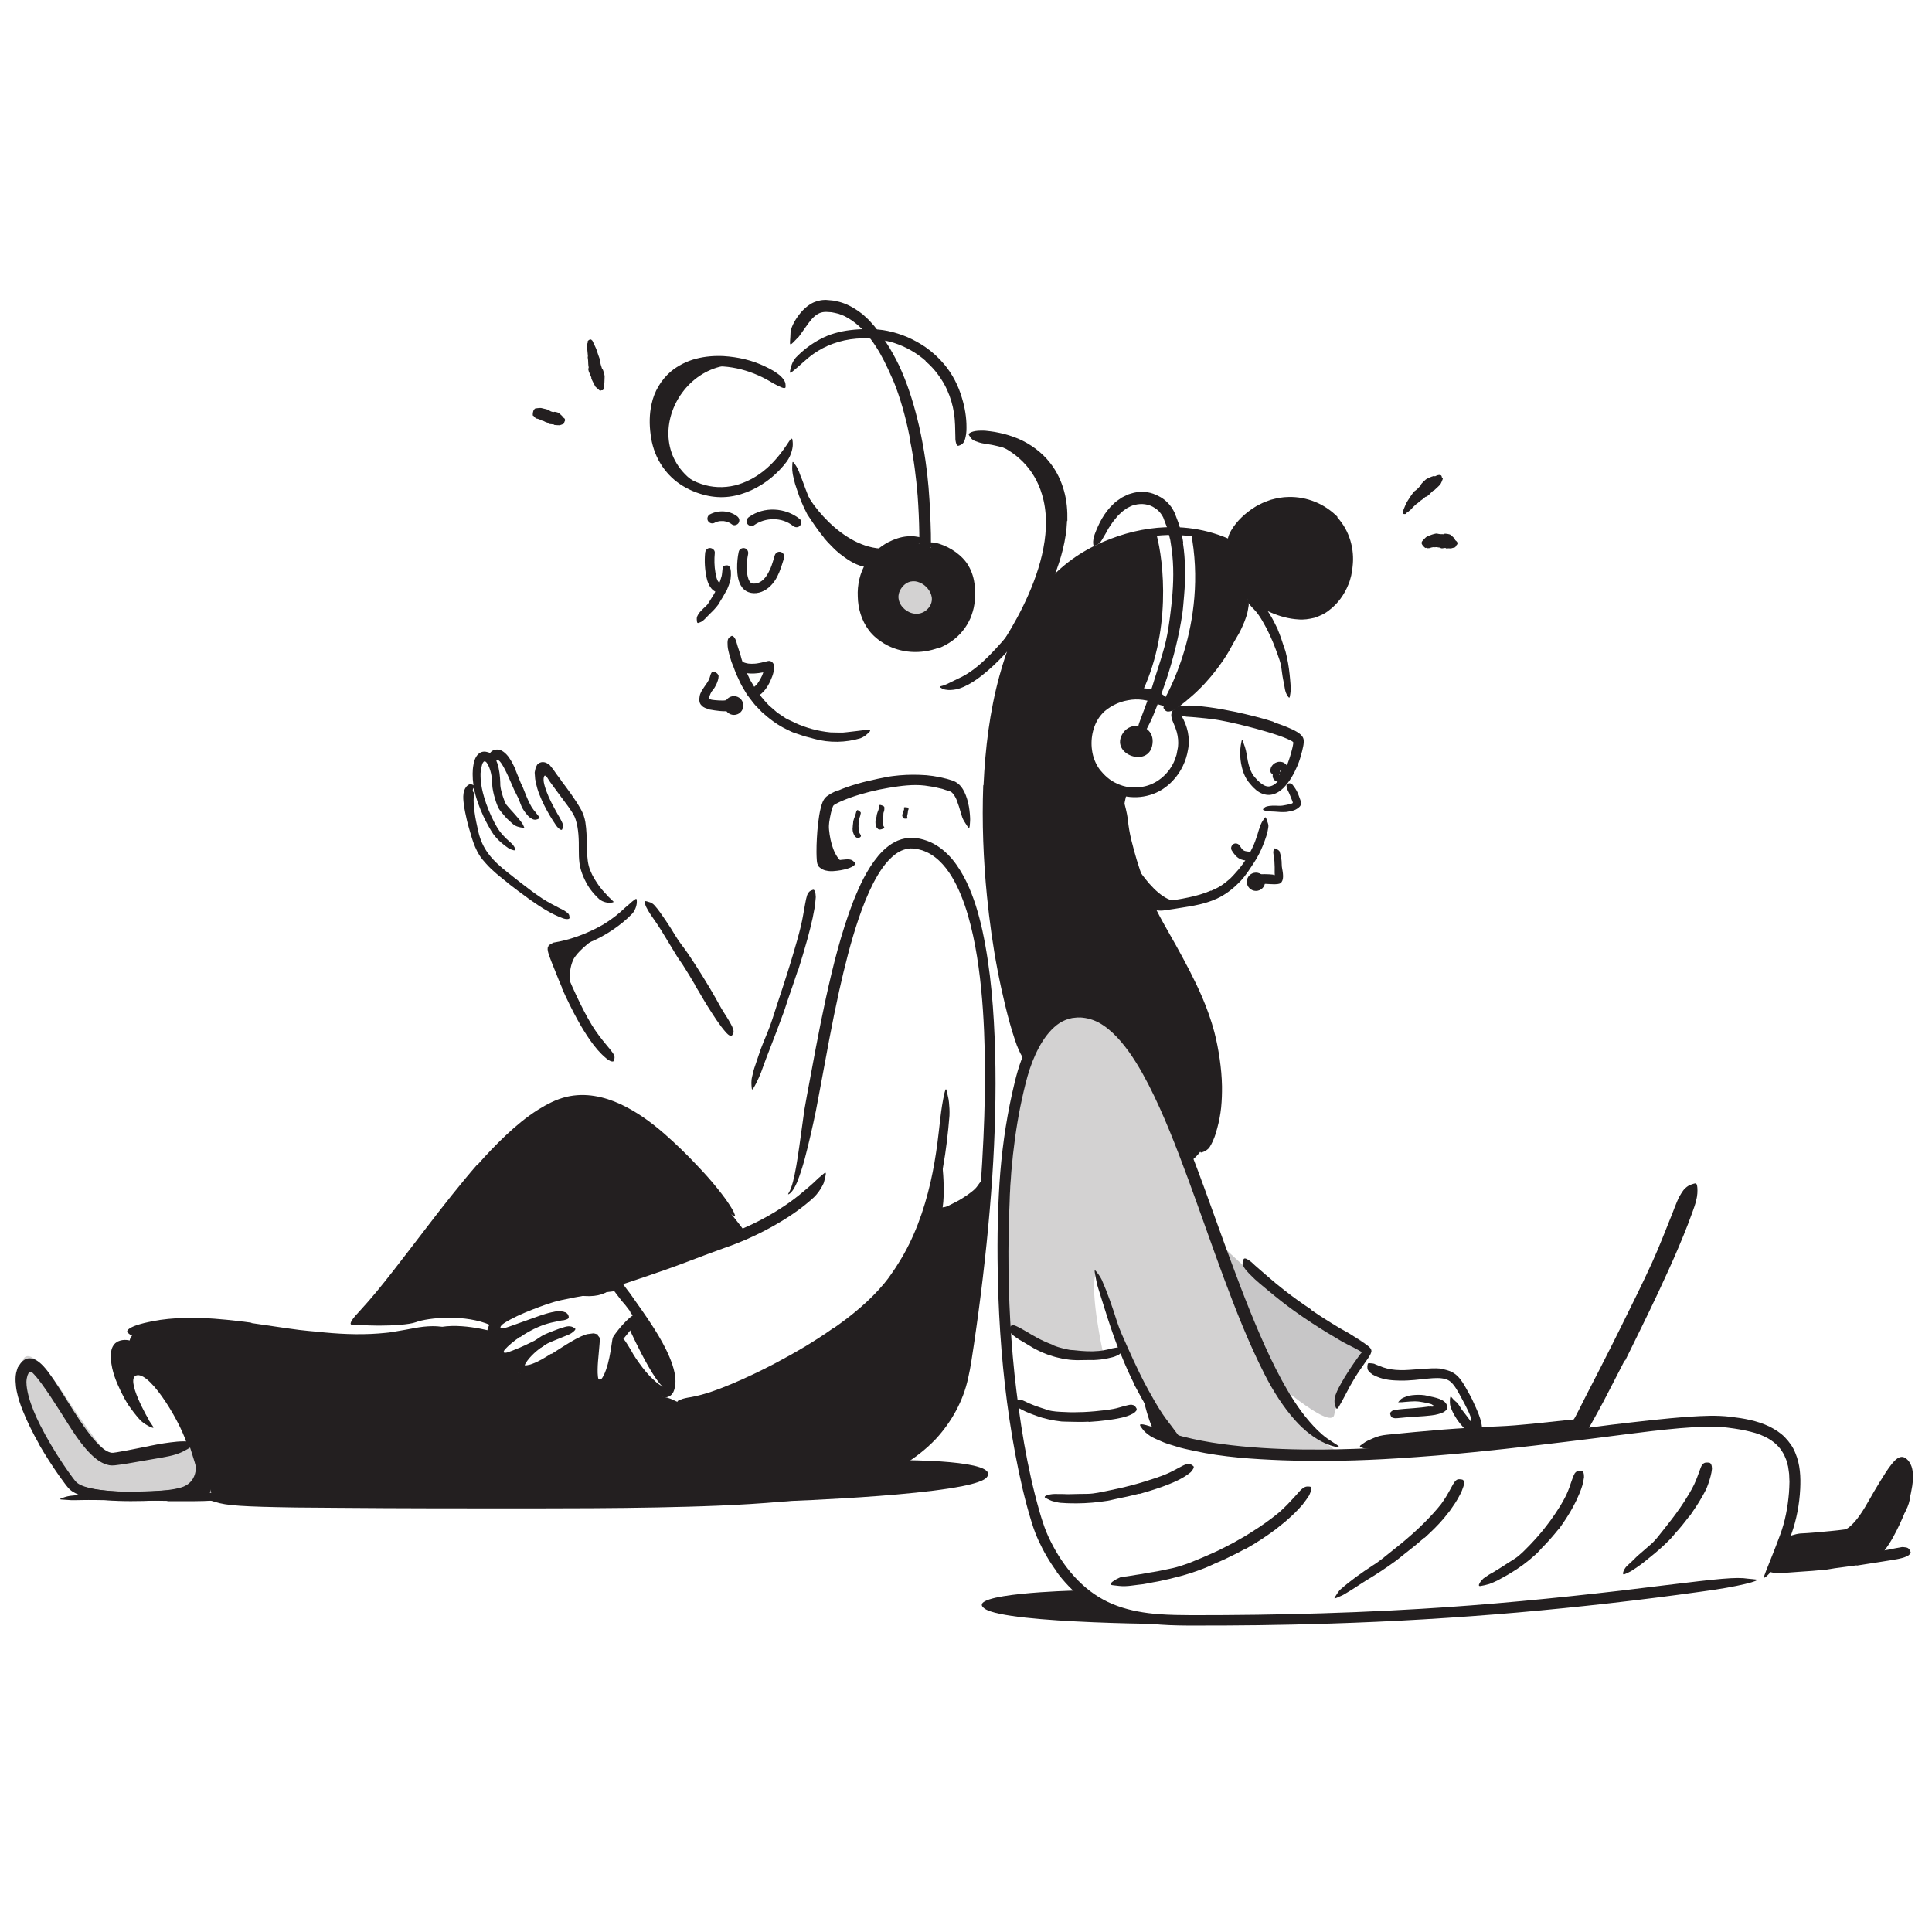 <?xml version="1.0" encoding="UTF-8"?> <svg xmlns="http://www.w3.org/2000/svg" id="Layer_38" data-name="Layer 38" viewBox="0 0 520 520"><defs><style> .cls-1, .cls-2, .cls-3 { fill: #231f20; } .cls-2 { opacity: .2; } .cls-3 { opacity: .25; } </style></defs><g><path class="cls-1" d="M45.03,403.96l-7.21-.11-2.63,.02c-3.09-.05-6.18-.09-9.27-.14-1.37-.03-2.75,0-4.11,.01-.87,0-1.75,.06-2.62,.03-.88-.04-1.75-.1-2.63-.17-.55-.05-.47-.16-.02-.34,.46-.17,1.3-.49,2.3-.65,1.78-.22,3.56-.26,5.35-.35,1.78-.09,3.58-.08,5.38-.02,2.15,.07,4.39-.07,6.59-.11l7.26-.07,4.47-.04c2.25-.03,4.52-.03,6.76-.12,1.74-.06,3.44-.25,5.16-.38,.38-.03,.75-.08,1.13-.1,1.42-.04,1.87,.16,2.19,.66,.07,.12,.17,.23,.21,.35,.14,.38-.43,.73-1.46,.96-3.06,.49-6.3,.63-9.56,.65-2.42,0-4.85,0-7.27,0v-.05Z"></path><path class="cls-2" d="M241.83,160.83s-.29-4.63,4.42-4.38,4.69,5.07,4.56,6.4-3.93,4.37-5.22,3.03-3.56-1.5-3.76-5.06Z"></path><path class="cls-1" d="M242.89,393.01s26.6-.1,22.68,4.63-55.03,6.43-55.03,6.43l32.34-11.06Z"></path><path class="cls-1" d="M249.17,97.16c-2.44-2.18-5.4-3.85-8.58-4.88-.58-.2-1.18-.31-1.77-.47l-1.8-.34c-4.24-.77-8.73-.46-12.85,1.05-1.83,.66-3.58,1.58-5.17,2.69-2.06,1.43-3.74,3.26-5.78,4.83-.65,.48-.7,.33-.53-.42,.15-.75,.48-2.19,1.51-3.37,1.91-1.98,4.15-3.7,6.62-4.99,2.46-1.33,5.22-2.07,7.98-2.4,1.65-.21,3.34-.28,5.04-.3,1.7,.05,3.41,.16,5.07,.51,1.82,.39,3.61,.93,5.32,1.67,1.71,.75,3.34,1.65,4.87,2.7,1.88,1.31,3.57,2.87,5.04,4.62,2.23,2.65,3.84,5.81,4.78,9.1,.78,2.55,1.22,5.18,1.21,7.85,0,.59,0,1.17-.09,1.75-.16,1.09-.37,1.79-.63,2.24-.3,.45-.6,.67-.98,.81-.17,.06-.35,.16-.5,.18-.25,.04-.42-.18-.56-.59-.13-.41-.27-1.02-.23-1.75-.06-2.18-.03-4.33-.38-6.47-.32-2.13-.94-4.22-1.83-6.2-.65-1.48-1.5-2.86-2.47-4.17-.96-1.31-2.08-2.53-3.34-3.59l.04-.06Z"></path><path class="cls-1" d="M245.05,118.64c-.95-4.85-2.17-9.67-3.87-14.3-.62-1.69-1.39-3.31-2.13-4.94-1.31-2.86-2.82-5.63-4.69-8.12-1.86-2.47-4.11-4.66-6.78-6.05-.58-.34-1.22-.5-1.83-.76-.63-.17-1.28-.31-1.93-.43l-.98-.06c-.33-.02-.66-.05-.94-.01-.59,.04-1.13,.19-1.63,.46-1.31,.66-2.33,2.06-3.34,3.49l-1.56,2.2c-.14,.18-.25,.38-.41,.55l-.5,.5-.98,1.01c-.84,.83-.91,.6-.83-.49,.04-.55,.1-1.31,.13-2.27,.12-.91,.49-1.84,1.03-2.81,.49-.86,1.06-1.7,1.75-2.51,.7-.81,1.54-1.63,2.62-2.28,1.07-.66,2.4-1.05,3.65-1.09,.33-.03,.61-.01,.87,.02l.81,.07,.81,.08c.27,.04,.53,.11,.79,.17,2.14,.4,4.09,1.41,5.79,2.57l1.25,.92,1.13,1.03c.39,.34,.73,.7,1.06,1.08l1,1.13c1.49,1.87,2.86,3.83,4.11,5.86,1.2,2.06,2.35,4.16,3.26,6.34,2.07,4.76,3.5,9.72,4.67,14.72,.69,3.08,1.27,6.19,1.72,9.3,.7,4.72,1.06,9.5,1.26,14.23,.16,3.68,.31,7.3,.13,10.96-.05,.81-.06,1.6-.14,2.41-.18,1.5-.32,2.49-.62,3.16-.3,.66-.62,1.01-1.06,1.26-.2,.11-.4,.27-.58,.32-.3,.09-.52-.19-.67-.76-.15-.57-.22-1.42-.16-2.48,.33-6.32,.21-12.98-.27-19.66-.41-4.96-1.03-9.93-2.03-14.82l.07-.02Z"></path><path class="cls-1" d="M256.53,150.16c-2.76-2.01-7.18-3.1-7.18-3.1,0,0-6.93-4.31-13.65,3.96-6.72,8.26-1.31,17.32,1.91,20.13,3.23,2.82,11.11,4.39,15.43,1,4.31-3.4,7.57-4.68,7.38-12.35-.19-7.67-1.13-7.63-3.89-9.64Zm-7.15,14.02c-3.7,3.19-9.79-1.75-6.7-5.98,2.78-3.78,7.69-.78,8.1,2.63,.14,1.15-.24,2.35-1.4,3.35Z"></path><path class="cls-1" d="M237.98,147.68c-11.23,.03-20.97-13.04-22.47-18.14,0,0,2.17,8.78,5.37,13.05s13.03,9.52,13.03,9.52l4.07-4.43Z"></path><path class="cls-1" d="M190.98,132.03c-22.34-9.64-7.37-40.41,13.76-32.58,0,0-15.71-6.42-24.27,3.37-4.82,5.51-4.82,10.73-4.26,13.59s1.5,8.26,5.34,11.04c3.84,2.78,9.43,4.59,9.43,4.59Z"></path><path class="cls-1" d="M266.47,177.74s18.73-24.16,14.4-43.09c-3.64-15.9-19.98-17.1-19.98-17.1,0,0,15.61,1.43,20.98,9.92s3.71,16.19,2.14,21.34c-1.57,5.14-10.89,22.36-10.89,22.36l-6.64,6.58Z"></path><path class="cls-2" d="M52.45,388.88l3.17,12.81s-31,4.32-37.26-3.71-13.52-21.17-12.53-30.43c.99-9.26,12.68,9.66,12.68,9.66,0,0,9.54,14.32,11.59,15.01,2.05,.69,22.36-3.34,22.36-3.34Z"></path><path class="cls-1" d="M253.45,313.19c0-3.2,1.82,14.26-1.13,14.26-3.15,0-3.15-1.56-3.15-1.56l4.28-12.7Z"></path><path class="cls-1" d="M167.31,247.87s-11.23,6.42-13.06,10.54c-3.34,7.52,4.01,17.3,4.01,17.3l-9.38-20.43s10.07-3.17,12.85-4.96c2.79-1.8,5.57-2.45,5.57-2.45Z"></path><path class="cls-1" d="M201.31,332.58s-25.97-35.92-42.51-36.18c-15.45-.24-25.7,14.41-31.67,21.91s-30.47,36.72-31.64,37.71,13.03,1.13,16.42-.14c3.39-1.27,13.43-2.22,20.14,.81,0,0,12.78-9.62,23.8-8.02,8.46,1.22,9.97-3.66,9.97-3.66l35.51-12.44Z"></path><path class="cls-1" d="M52.41,392.23s1.79,5.78-2.92,7.85-27.67,2.49-31.14-2.1c-1.61-2.12-.2,3.08,6.2,4.19,6.4,1.11,31.06-.48,31.06-.48l-3.2-9.47Z"></path><path class="cls-1" d="M50.47,389.27c-1.26-5.37-9.64-19.7-13.54-19.13-3.67,.53,3.25,12.24,3.25,12.24,0,0-7.27-4.76-8.93-15.49s8.52-1.33,8.52-1.33c0,0,8.17,11.08,10,16.22,1.83,5.14,.69,7.49,.69,7.49Z"></path><path class="cls-1" d="M172.23,353.7s9.23,14.05,8.28,18.93c-1.27,6.54-10.76-14.06-11.13-15.05l2.85-3.89Z"></path><path class="cls-1" d="M249.17,327.45s10.4-1.8,15.2-7.23c0,0-1.36,45.63-7.6,57.93-6.24,12.31-21.22,20.63-34.34,23.81-13.12,3.18-165.03,1.81-165.03,1.81,0,0-5.53-21.38-10.31-28.44-4.79-7.06-9.49-13.29-12.14-13.19,0,0-1.5-4.13,6.4-4.73,7.9-.59,24.87,.37,45.71,2.89,0,0,23.08-.19,29.33-2.53,6.25-2.33,16.42,.68,16.42,.68,0,0,2.82-.1,3.86,.84s1.32,.12,1.98-.22-3.84,2.66-4.12,3.79,.45,2.36,1.21,2.36,3.39-.85,4.42-1.69-.16-.24,.56,1.22c.32,.64-1.17,3.59-1.22,4.44-.06,.97,2.13,.12,2.89-.34,1.41-.85,9.49-5.05,10.72-5.52,1.89-.71,6.62-3.51,7.66-3.04s-1.61,10.72-.86,12.32,3.85-.35,4.34-2.87c.7-3.59,1.46-9.86,1.57-9.45l7.65,10.11s3.11,5.46,5.36,5.65c2.18,.18,4.05,2.2,6.49,1.73s39.81-16.4,49.68-26.78c10.37-10.9,14.18-23.56,14.18-23.56Z"></path><path class="cls-1" d="M223.71,217.76c-1.28,.48-1.13,12.99,4,14.84,4.29,1.55-6.83,.28-6.83,.28v-12.61l2.83-2.51Z"></path><path class="cls-1" d="M198.81,180.55c2.78,1.25,5.72,.69,8.55-.04l-1.63-.93s.03,.07,.03,.11c.04,.17-.02-.41-.03-.22,0,.1,0,.2,0,.3-.03,.38,.06-.29,0,.02-.03,.15-.05,.29-.09,.44-.07,.31-.17,.62-.27,.93-.06,.18-.13,.36-.2,.54-.02,.04-.03,.08-.05,.12-.04,.09-.02,.05,.05-.12,0,.07-.1,.22-.13,.28-.17,.37-.36,.73-.57,1.08-.09,.16-.19,.31-.29,.47-.07,.1-.14,.2-.21,.3-.06,.08-.16,.31,0,.02-.16,.31-.51,.6-.77,.83-.07,.07-.15,.12-.22,.19-.08,.06-.04,.04,.1-.08-.04,.03-.09,.06-.13,.09-.15,.1-.32,.2-.48,.28-.62,.31-.85,1.24-.48,1.81,.41,.64,1.15,.81,1.81,.48,1.66-.83,2.82-2.57,3.56-4.22,.35-.78,.67-1.58,.85-2.41,.13-.58,.3-1.39,.06-1.96-.28-.67-.86-1.12-1.63-.93-.6,.15-1.2,.3-1.8,.43-.3,.06-.61,.12-.91,.17-.09,.01-.17,.03-.26,.04,.11-.01,.12-.02,.03,0-.15,.01-.3,.03-.46,.05-.6,.05-1.2,.05-1.8-.01,.27,.03-.13-.02-.15-.03-.17-.03-.33-.07-.5-.11-.12-.03-.25-.07-.37-.11-.08-.03-.16-.06-.24-.09,.12,.05,.1,.05-.04-.02-.63-.28-1.45-.2-1.81,.48-.31,.58-.2,1.51,.48,1.81h0Z"></path><g><path class="cls-1" d="M148.43,364.43c1.69-1.06,3.37-2.19,5.17-3.25,.89-.53,1.83-1.04,2.83-1.5,.25-.12,.53-.21,.79-.31,.36-.14,.82-.32,1.22-.33l1.23-.16c.37,.01,.68,.16,1.02,.23l.18,.05,.09,.02h.02c.13-.14-.17,.2-.14,.17h0s0,0,0,0h0s0,.01,0,.01l.03,.03,.19,.23c.07,.08,.13,.15,.2,.25,.06,.1,.15,.17,.14,.33,.08,.55-.02,1.26-.06,1.86l-.21,2.37c-.14,1.39-.26,2.78-.28,4.13-.01,.67,0,1.35,.08,1.96,.03,.22,.03,.27,.07,.42,.04,.12,.1,.26,.22,.32,.2,.1,.46,.05,.62-.11,.09-.07,.17-.17,.24-.27,.14-.2,.27-.42,.39-.66,.48-.95,.83-2.05,1.14-3.16,.29-1.09,.52-2.2,.71-3.33l.27-1.7,.13-.86,.07-.44,.04-.23c.01-.09,.04-.21,.07-.31,.03-.11,.07-.23,.12-.33,.07-.12,.14-.24,.22-.35l.17-.25,.33-.45,.67-.87c.44-.58,.93-1.12,1.43-1.66,1.01-1.07,2.03-2.12,3.51-2.81,.12-.06,.23-.1,.32-.12,.11-.02,.21-.03,.28-.03,.15,0,.21,.05,.22,.12,.02,.16-.18,.37-.34,.77-.18,.37-.4,.91-.66,1.55-.29,.61-.69,1.25-1.2,1.89-.49,.58-.93,1.21-1.43,1.79l-.72,.88-.34,.44-.15,.2s0,.01,0,.01c0,0,0,0,0,0l-.07,.35-.14,.81-.29,1.66c-.21,1.11-.44,2.23-.74,3.35-.29,1.12-.64,2.24-1.13,3.37-.26,.58-.52,1.1-.97,1.75-.6,.81-1.37,1.46-2.26,1.57-.47,.08-.94-.02-1.4-.16-.6-.29-1.03-.78-1.28-1.44-.13-.32-.22-.66-.29-1.02-.03-.21-.06-.32-.07-.43l-.04-.35c-.09-.93-.1-1.81-.09-2.7,.03-1.76,.16-3.49,.33-5.19l.08-.72c.01-.09,.02-.18,.02-.27,.01-.06-.02-.09-.07-.08h-.13c-.18-.02-.35,.04-.54,.08l-.47,.17c-.21,.07-.43,.18-.65,.28-1.73,.82-3.43,1.94-5.13,3.04-2.11,1.36-4.2,2.8-6.58,3.9-.45,.21-.9,.42-1.4,.56l-.73,.24-.78,.15c-.5,.14-1.12,.06-1.68,.06-.68-.09-1.34-.36-1.76-.88-.42-.53-.49-1.25-.33-1.9,.17-.71,.42-1.13,.68-1.59,.54-.89,1.19-1.64,1.87-2.35,1.06-1.1,2.21-2.08,3.45-2.95,.62-.42,1.27-.85,2.01-1.18,.7-.32,1.38-.58,2.06-.84,.6-.23,1.19-.47,1.8-.68,1.14-.38,1.9-.6,2.47-.62,.58,.02,.95,.13,1.28,.34,.15,.09,.33,.17,.43,.26,.17,.16,.04,.39-.31,.72-.35,.32-.92,.78-1.74,1.07-1.19,.49-2.4,.98-3.61,1.47-.59,.25-1.21,.5-1.72,.75-.42,.22-1.01,.59-1.49,.92-1.01,.7-1.98,1.51-2.83,2.39-.43,.44-.83,.9-1.17,1.37-.17,.23-.33,.47-.45,.69-.07,.11-.12,.22-.17,.33l-.08,.18s0,0,0,.01c.27-.01,.5,.05,.91-.07,.19-.04,.37-.05,.57-.12l.61-.21c1.66-.6,3.37-1.65,5.05-2.72l.04,.05Z"></path><path class="cls-1" d="M139.95,359.83c-.78,.52-1.54,1.08-2.26,1.68-.36,.3-.71,.61-1.04,.93-.16,.16-.33,.32-.48,.49l-.23,.25-.08,.08c-.13,.13-.18,.27-.27,.46-.04,.08-.06,.19,0,.26,.05,.07,.13,.09,.21,.11,.16,.03,.36,0,.59-.04,.02,0,.19-.05,.33-.1l.43-.15c.29-.09,.58-.21,.87-.32,.58-.22,1.16-.47,1.75-.71,1.04-.42,2.06-.93,3.09-1.43,1.32-.6,2.61-1.47,4.42-1.18,.58,.16,.35,.4,.01,.82-.32,.43-.71,1.13-1.35,1.53-2.49,1.13-5.07,2.67-8.08,3.5l-.72,.21-1.09,.29c-.36,.12-.69,.09-1.03,.14-.36,.07-.64,0-.94-.03-.57-.08-1.15-.35-1.42-.96-.25-.56-.18-1.14,.01-1.75,.23-.67,.7-1.37,1.21-2,.13-.18,.24-.3,.32-.38l.27-.3,.56-.56c.76-.73,1.55-1.4,2.38-2.02,1.01-.77,2.08-1.46,3.16-2.1,1.65-.97,3.42-1.75,5.23-2.4,1.41-.47,2.84-1.01,4.41-1.08,.34-.03,.68-.01,1.03,.01,.65,.06,1.07,.22,1.32,.46,.25,.22,.37,.45,.42,.72,.02,.13,.06,.25,.06,.36,0,.37-.56,.55-1.35,.74-.28,.02-.57,.05-.85,.11-.28,.04-.56,.11-.84,.18-.55,.14-1.12,.21-1.68,.36-1.13,.28-2.29,.66-3.43,1.15-1.69,.73-3.36,1.65-4.9,2.74l-.04-.05Z"></path><path class="cls-1" d="M131.43,357.16c.31-.8,1.17-1.72,2.29-2.53,.28-.2,.56-.41,.86-.58l.44-.27,.26-.15c.35-.2,.69-.38,1.04-.56,1.39-.71,2.81-1.33,4.23-1.9,1.04-.42,2.06-.87,3.12-1.22,3.72-1.26,7.53-2.21,11.39-2.88,1.71-.27,3.43-.63,5.16-.72,2.21-.15,4.49-.22,6.66,.42,.67,.2,.55,.28-.04,.39-.37,.08-.79,.17-1.21,.26-.49,.13-1.06,.24-1.67,.28-1.08,.09-2.16,.25-3.23,.44l-1.6,.3-1.62,.24c-2.16,.35-4.31,.79-6.48,1.26-2.6,.57-5.2,1.55-7.72,2.53-1.39,.54-2.77,1.12-4.11,1.75-.67,.32-1.33,.65-1.98,1-.32,.18-.64,.36-.95,.55-.15,.09-.3,.17-.45,.27-.35,.24-.76,.51-1.03,.92-.13,.18-.16,.55,.09,.59,.22,.04,.44,0,.67-.05,.34-.07,.69-.18,1.05-.29l.27-.09,.49-.17,1-.35c1.33-.48,2.66-.95,3.99-1.43,2.07-.73,4.08-1.54,6.3-2.01,.49-.1,.98-.21,1.51-.22,.98-.03,1.67,.11,2.12,.35,.44,.28,.64,.56,.7,.89,.03,.15,.07,.3,.06,.41-.03,.19-.25,.26-.55,.29-.31,.04-.72,.11-1.26,.14-1.63,.18-3.47,.65-5.32,1.23-1.85,.57-3.74,1.24-5.66,1.91l-2.16,.74-.58,.2-1.08,.42c-.36,.15-.73,.25-1.09,.37-.38,.14-.72,.21-1.04,.26l-.5,.1h-.39c-.13-.01-.27,0-.39-.02l-.3-.07c-.22-.04-.35-.13-.51-.2-.13-.1-.23-.21-.36-.34-.1-.13-.3-.29-.43-.51-.1-.24-.19-.47-.2-.69-.06-.44,.02-.83,.17-1.25l.08-.02Z"></path></g><path class="cls-1" d="M10.49,388.64c-1.65-2.92-3.16-5.93-4.43-9.11-.63-1.59-1.18-3.24-1.54-5-.19-.87-.27-1.79-.33-2.74-.03-.96,0-1.97,.37-3.05,.07-.22,.16-.43,.21-.67l.39-.57,.39-.57c.15-.18,.31-.34,.46-.52,.31-.22,.59-.48,.95-.62,.35-.15,.74-.21,1.12-.19,.76,.01,1.5,.35,2.16,.82,.32,.21,.68,.54,.91,.75,.2,.19,.39,.38,.57,.58,.36,.39,.68,.77,.99,1.17,2.69,3.56,4.76,7.22,7.06,10.77,1.13,1.77,2.28,3.53,3.51,5.2,1.22,1.66,2.52,3.3,3.98,4.59,.65,.57,1.34,1.06,2.02,1.33,.34,.13,.67,.22,.96,.21h.22s.32-.05,.32-.05c.21-.02,.43-.06,.66-.09,1.81-.29,3.67-.67,5.49-1.03,2.36-.46,4.71-.99,7.1-1.37,2.4-.34,4.81-.72,7.3-.43,.79,.25,1.12,.42,1.1,.57-.02,.15-.38,.32-.98,.77-.59,.47-1.43,.89-2.44,1.42-1.01,.46-2.22,.86-3.55,1.13-2.37,.49-4.77,.84-7.17,1.28l-3.63,.63c-1.23,.2-2.4,.41-3.81,.55-.16,.02-.51,.03-.75,.03-.27,0-.51-.05-.75-.08-.47-.1-.92-.23-1.31-.4-.8-.34-1.45-.76-2.04-1.2-1.17-.89-2.09-1.87-2.95-2.86-1.71-2-3.11-4.09-4.46-6.21-1.6-2.54-3.21-5.1-4.87-7.61-.83-1.25-1.68-2.5-2.55-3.68-.44-.59-.88-1.17-1.33-1.71-.23-.27-.46-.53-.68-.77-.11-.12-.24-.24-.33-.34-.06-.05-.09-.09-.14-.13-.12-.1-.25-.2-.41-.23-.17-.05-.32,.06-.42,.18-.09,.08-.15,.19-.22,.29-.04,.05-.05,.11-.08,.18-.04,.11-.12,.22-.16,.35-.16,.52-.27,1.1-.29,1.73,0,1.25,.26,2.58,.6,3.89,.72,2.63,1.83,5.22,3.09,7.72,1.82,3.6,3.91,7.1,6.16,10.47,.86,1.27,1.73,2.54,2.65,3.76,.23,.3,.46,.61,.69,.88,.21,.25,.42,.43,.7,.62,.54,.36,1.21,.65,1.9,.87,2.81,.88,5.92,1.12,8.94,1.27,4.74,.19,9.4-.09,14.1-.37,1.04-.07,2.05-.14,3.09-.21,3.88-.2,5.12-.13,5.99,.55,.2,.14,.45,.27,.57,.4,.39,.39-1.16,1.06-4,1.32-4.21,.43-8.56,.77-13,.88-4.45,.09-8.96,.09-13.62-.68-1.74-.34-3.49-.66-5.37-1.81-.45-.27-.99-.73-1.33-1.16-.32-.37-.57-.71-.83-1.05-.52-.69-1.02-1.37-1.51-2.07-1.95-2.77-3.77-5.62-5.47-8.55l.05-.04Z"></path><path class="cls-1" d="M205.68,188.47l1.28,1.39,1.43,1.24,.72,.62c.24,.2,.52,.36,.78,.54l1.58,1.06c.8,.47,1.68,.78,2.5,1.23,2.98,1.37,6.22,2.24,9.56,2.57l2.23,.05h1.12s1.11-.11,1.11-.11c.94-.11,1.89-.22,2.84-.33,.94-.15,1.9-.25,2.9-.23,.62,0,.59,.18,.17,.6-.21,.21-.52,.49-.91,.82-.39,.3-.88,.58-1.43,.79-3.97,1.18-8.31,1.27-12.38,.16-1.2-.39-2.47-.57-3.67-1.05l-1.83-.61c-.61-.21-1.17-.53-1.75-.8-2.57-1.18-4.83-2.91-6.9-4.78l-1.79-1.87c-.57-.64-1.05-1.36-1.59-2.03-.2-.26-.4-.51-.59-.78l-.5-.84-.99-1.68c-.32-.57-.55-1.17-.83-1.76-.26-.59-.58-1.16-.79-1.76-.33-.94-.7-1.86-1.08-2.79-.27-.95-.59-1.9-.8-2.87-.12-.43-.18-.85-.22-1.29-.12-1.64,.04-2.18,.67-2.55,.13-.08,.26-.19,.37-.24,.36-.16,.97,.45,1.29,1.53,.42,1.62,1.07,3.18,1.45,4.81,.3,.78,.58,1.57,.86,2.37,.28,.79,.7,1.53,1.03,2.31,.14,.28,.24,.58,.4,.85l.48,.81,.96,1.63,1.14,1.51,.57,.76,.66,.68-.05,.05Z"></path><path class="cls-1" d="M195.3,159.34c-.44,.85-.93,1.68-1.45,2.49-.18,.3-.33,.62-.53,.9-.73,1-1.62,1.88-2.49,2.72-.4,.36-.73,.79-1.12,1.15-.26,.22-.49,.48-.78,.66-.31,.17-.65,.3-.99,.41-.22,.06-.32-.11-.36-.43-.04-.32-.1-.87,.03-1.25,.28-.64,.63-1.15,1.07-1.58,.43-.45,.88-.89,1.36-1.32,.29-.26,.52-.57,.72-.91,.22-.32,.4-.67,.62-1,.47-.72,.92-1.47,1.32-2.25,.25-.48,.49-.97,.69-1.47,.32-.76,.61-1.54,.82-2.34,.16-.62,.16-1.27,.25-1.89,.02-.14,.02-.28,.05-.41,.15-.5,.43-.61,.9-.64,.11,0,.22-.02,.33-.02,.34,.01,.62,.28,.8,.72,.2,.64,.2,1.27,.19,1.91-.03,.64-.09,1.29-.3,1.9-.28,.92-.66,1.81-1.05,2.69l-.06-.02Z"></path><path class="cls-1" d="M221.78,144.72c-1.21-1.46-2.31-3-3.35-4.57-.36-.59-.79-1.13-1.14-1.71-1.14-2.16-2.07-4.4-2.8-6.69-.15-.51-.33-1.01-.5-1.52-.13-.52-.26-1.03-.39-1.54-.16-.66-.3-1.33-.35-2.01-.06-.68,0-1.37,.03-2.04,.03-.42,.16-.37,.41-.05,.24,.33,.69,.91,1,1.59,.33,.6,.52,1.21,.74,1.82,.25,.6,.51,1.19,.71,1.8,.22,.6,.44,1.21,.67,1.81,.25,.6,.48,1.21,.71,1.82,.59,1.46,1.57,2.79,2.46,4.13l.73,1.11,.79,1.08c.51,.73,1.09,1.41,1.65,2.11,.71,.84,1.44,1.67,2.22,2.45,1.18,1.18,2.4,2.35,3.72,3.36,.52,.38,1.04,.76,1.6,1.07,.56,.31,1.12,.62,1.65,.97,.24,.15,.49,.26,.73,.42,.8,.68,.96,1.07,.87,1.66-.02,.14-.03,.28-.06,.4-.12,.39-.68,.47-1.52,.3-2.47-.56-4.56-2.07-6.58-3.64-.73-.61-1.42-1.27-2.08-1.97-.68-.67-1.31-1.39-1.94-2.11l.05-.05Z"></path><path class="cls-1" d="M179.06,106.48c-.96,2.07-1.42,4.43-1.44,6.83l.06,1.82,.2,1.82c.09,.6,.21,1.18,.33,1.77,.18,.57,.3,1.16,.52,1.71,.57,1.65,1.48,3.15,2.54,4.51,1.86,2.41,4.43,4.3,7.37,5.28,2.94,1.04,6.16,1.16,9.22,.42,2.72-.7,5.32-2.03,7.54-3.78,2.89-2.24,5.09-5.14,7.07-8.19,.65-.95,.85-.75,.89,.38,.13,1.15-.23,3.22-1.57,5.14-2.48,3.29-5.73,5.98-9.5,7.72-1.88,.87-3.9,1.5-6.01,1.77-2.12,.27-4.26,.12-6.29-.36-2.44-.58-4.83-1.57-6.96-3.01-2.13-1.43-3.94-3.36-5.26-5.54-1.47-2.39-2.34-5.12-2.66-7.84-.36-2.69-.35-5.47,.26-8.18,.69-3.34,2.54-6.47,5.13-8.71,1.99-1.66,4.35-2.83,6.81-3.48,2.46-.64,5-.84,7.5-.71,3.87,.25,7.66,1.11,11.16,2.81,.78,.35,1.51,.76,2.26,1.19,.67,.45,1.23,.8,1.65,1.17,.42,.37,.71,.72,.95,1.01,.45,.62,.59,1.09,.6,1.56,0,.22,.05,.46,0,.63-.15,.58-1.32,0-3.22-.99-2.67-1.68-5.61-3-8.73-3.81-3.11-.79-6.4-1.09-9.55-.57-2.34,.37-4.56,1.2-6.46,2.48-.92,.67-1.81,1.39-2.52,2.28-.4,.41-.67,.91-1.02,1.36-.26,.51-.6,.97-.79,1.52l-.07-.02Z"></path><path class="cls-1" d="M287.2,140.16c-.22,5.25-1.62,10.24-3.47,14.95-.69,1.71-1.37,3.43-2.2,5.07-2.96,5.77-6.68,11.1-11.05,15.85-1.95,2.09-4.04,4.09-6.3,5.86-1.46,1.12-3.01,2.18-4.76,2.96-.88,.38-1.8,.69-2.79,.8-.97,.12-2,.12-2.95-.25-1.12-.66-.84-.6,.14-.87,1.02-.32,2.38-1.1,4.01-1.86,3-1.29,5.77-3.58,8.25-6.05,2.48-2.51,4.86-5.19,7.06-8.06,2.64-3.43,4.75-7.45,6.55-11.48,1.96-4.43,3.51-9.08,4.11-13.86,.36-2.93,.37-5.91-.22-8.76-.45-2.15-1.2-4.25-2.37-6.11-1.16-1.85-2.68-3.47-4.45-4.75-1.38-.99-2.9-1.74-4.46-2.37-1.59-.58-3.2-1.05-4.86-1.39-.72-.18-1.46-.23-2.2-.38-1.39-.18-2.26-.56-2.89-.79-.63-.27-.97-.63-1.23-1.07-.12-.2-.29-.39-.36-.55-.11-.28,.13-.49,.7-.74,.57-.24,1.44-.4,2.55-.4,.83-.03,1.66,.05,2.49,.17,.83,.1,1.67,.24,2.51,.43,1.68,.34,3.35,.88,5.01,1.55,3.27,1.41,6.41,3.64,8.71,6.65,1.73,2.21,2.93,4.79,3.66,7.43,.75,2.65,.95,5.37,.89,8.02h-.08Z"></path><path class="cls-1" d="M252.71,174.33c-4.78,1.81-10.28,1.54-14.69-1.08-1.59-.95-3.08-2.15-4.19-3.65-1.98-2.65-2.9-5.9-2.96-9.02-.15-3.12,.55-6.37,2.21-9.07,1.45-2.41,3.62-4.33,6.05-5.61,1.58-.79,3.27-1.4,5.06-1.54,.89-.04,1.79-.08,2.69,.11,.22,.04,.45,.06,.66,.13l.63,.28,.61,.28c.2,.1,.38,.25,.57,.38,.91,.67,.65,.67-.27,.61-.44-.07-1.1,.03-1.8,.16-.71,.15-1.46,.21-2.3,.35-.37,.02-.73,.14-1.09,.22-.36,.08-.72,.17-1.07,.32-.35,.15-.71,.23-1.05,.39l-1.01,.48c-1.29,.74-2.54,1.58-3.51,2.69-2.02,2.13-3.31,4.91-3.62,8.01-.09,.46-.02,.93-.04,1.41,.02,.47-.03,.96,.06,1.43,.11,.95,.32,1.89,.62,2.79,.62,1.8,1.65,3.42,2.98,4.73,2.94,2.88,7.49,4.08,11.69,3.29,1.29-.24,2.56-.64,3.74-1.21,1.17-.59,2.26-1.35,3.19-2.26,1.4-1.39,2.5-3.12,3.07-5.04,.58-1.92,.7-3.98,.47-5.99-.33-3.16-2.05-5.7-4.47-7.48l-.82-.56c-.29-.17-.58-.34-.86-.53-1.06-.71-1.8-1.15-2.27-1.56-.47-.43-.71-.76-.88-1.11-.07-.16-.19-.33-.23-.45-.06-.21,.19-.26,.73-.25,.27,0,.6,.03,1.01,.08,.4,.06,.83,.2,1.33,.35,1.47,.48,2.9,1.2,4.26,2.17,1.34,.98,2.66,2.23,3.53,3.82,.9,1.57,1.4,3.35,1.6,5.07,.2,1.71,.2,3.42-.09,5.17-.18,1.29-.59,2.57-1.08,3.8-.57,1.2-1.22,2.38-2.09,3.39-1.67,2.09-3.93,3.6-6.32,4.6l-.03-.07Z"></path><path class="cls-1" d="M198.84,148.45c-.33,1.47-.46,3.01-.44,4.51,.03,1.75,.26,3.73,1.36,5.16,1.25,1.62,3.39,1.87,5.23,1.16s3.26-2.27,4.18-4.04c.84-1.62,1.33-3.36,1.87-5.09,.21-.67-.25-1.42-.91-1.6-.7-.19-1.39,.24-1.6,.91-.18,.57-.34,1.15-.52,1.73-.1,.32-.21,.65-.32,.97-.07,.18-.13,.37-.21,.55-.04,.09-.07,.19-.11,.28-.1,.26,.1-.21-.03,.06-.34,.75-.72,1.49-1.2,2.16-.03,.04-.24,.31-.04,.06-.04,.05-.09,.11-.13,.16-.13,.16-.27,.31-.41,.45s-.29,.27-.45,.41c-.18,.15-.01,0,.02-.02-.11,.08-.22,.15-.33,.23-.17,.11-.35,.2-.53,.29-.3,.15,.25-.07-.07,.03-.07,.02-.13,.05-.2,.07-.2,.06-.41,.11-.62,.15-.35,.07,.27,0-.09,.01-.15,0-.31,.02-.46,.02-.07,0-.16-.02-.22,0-.16,.03,.31,.08,.05,0-.15-.04-.31-.08-.46-.13,.38,.13-.05-.07-.16-.12,.03,.02,.23,.21,.08,.06-.07-.07-.15-.14-.22-.21-.05-.06-.1-.12-.15-.18,.24,.28,.06,.08,.02,0-.07-.12-.14-.23-.2-.36-.04-.08-.07-.15-.11-.23,.16,.33,.03,.06,0-.01-.07-.2-.13-.4-.19-.6-.04-.15-.07-.3-.1-.46-.02-.1-.11-.69-.06-.32-.05-.39-.08-.79-.1-1.19-.03-.83,0-1.67,.08-2.5,.02-.2,.04-.4,.07-.6,.03-.29-.05,.31,0,.03,.01-.07,.02-.15,.03-.23,.05-.29,.1-.58,.16-.87,.15-.68-.21-1.41-.91-1.6-.65-.18-1.45,.22-1.6,.91h0Z"></path><path class="cls-1" d="M189.79,148.8c-.22,2.25-.08,4.52,.4,6.73,.22,1.02,.58,2,1.25,2.82s1.82,1.4,2.92,1.29c.7-.07,1.3-.55,1.3-1.3,0-.65-.6-1.37-1.3-1.3-.34,.03-.44,.04-.74-.18-.15-.11-.32-.33-.44-.54-.34-.61-.49-1.46-.62-2.2-.31-1.75-.34-3.55-.17-5.32,.07-.7-.65-1.3-1.3-1.3-.76,0-1.23,.6-1.3,1.3h0Z"></path><path class="cls-1" d="M190.87,190.88c-.76-.2-1.52-.41-1.96-.95-.56-.43-.76-1.2-.68-1.87,.04-.5,.11-1.04,.33-1.49,.19-.48,.32-.62,.48-.9l.46-.71c.3-.46,.63-.9,.92-1.34,.26-.39,.45-.81,.59-1.23,.11-.27,.13-.54,.23-.79,.1-.25,.22-.48,.37-.72,.11-.15,.48-.16,.89,.03,.4,.18,.9,.64,.91,1.09-.02,.79-.29,1.46-.55,2.07-.28,.61-.58,1.18-1.02,1.66-.26,.29-.44,.61-.59,.94l-.2,.48c-.03,.07-.06,.15-.1,.22-.07,.13-.15,.29-.14,.47,.02,.19,.18,.29,.34,.36,.12,.05,.18,.08,.38,.13,.23,.05,.48,.07,.73,.1,.76,.06,1.55,.14,2.35,.12,.62,0,1.26-.23,1.96-.23,.16,0,.31-.02,.47,.01,.59,.12,.76,.43,.59,1.17-.04,.17-.07,.34-.13,.51-.19,.55-.53,.95-.81,1.08-.9,.48-1.88,.35-3.01,.27-.42-.04-.85-.09-1.29-.16l-1.52-.25v-.07Z"></path><path class="cls-1" d="M225.38,212.87c1.78-.79,3.57-1.39,5.38-1.91,1.81-.54,3.64-.95,5.47-1.34,1.35-.25,2.68-.59,4.04-.74,2.4-.31,4.83-.42,7.26-.33,2.43,.05,4.87,.44,7.25,1.06l1.57,.48c.24,.05,.59,.25,.88,.39,.3,.16,.55,.39,.82,.58,.97,.89,1.5,1.98,1.91,3.01,.51,1.35,.82,2.71,.98,4.07,.09,.68,.14,1.36,.17,2.03,.04,.67-.06,1.36-.09,2.03-.08,.84-.28,.75-.72,.09-.23-.33-.53-.8-.87-1.36-.31-.57-.57-1.23-.76-1.94-.34-1.27-.73-2.49-1.15-3.59-.21-.56-.49-1.03-.75-1.45-.29-.38-.58-.7-.84-.84-.06-.06-.14-.05-.2-.09l-.09-.05-.22-.06c-.3-.07-.59-.17-.89-.27l-.88-.3-.92-.21c-1.22-.33-2.51-.5-3.8-.69-3.12-.38-6.45,.06-9.66,.59-3.54,.59-7.07,1.47-10.46,2.67-.78,.3-1.57,.58-2.31,.92-.39,.16-.74,.34-1.1,.52-.36,.16-.72,.41-.93,.53-.11,.08-.2,.2-.26,.33-.06,.13-.17,.39-.24,.61-.46,1.5-.73,3.21-.95,4.88-.22,1.68-.36,3.38-.43,5.06-.03,.65-.04,1.31-.03,1.95l.03,.96,.03,.44,.03,.24c.03,.15,.02,.33,.19,.39,.14,.08,.29,.1,.44,.12l.62,.02c.29,0,.58-.01,.89-.04,.53-.04,1.06-.13,1.61-.2,2.05-.25,2.74-.17,3.32,.4,.13,.13,.3,.25,.4,.38,.32,.44-.46,1.1-2.04,1.59-1.18,.36-2.4,.56-3.75,.66-.34,.02-.69,.03-1.06,0-.22,0-.53-.06-.8-.12l-.42-.08-.39-.15c-.13-.05-.26-.1-.39-.16l-.33-.23c-.23-.14-.42-.35-.62-.53-.13-.24-.23-.47-.33-.72-.09-.25-.11-.55-.14-.84l-.05-.81-.02-.49-.02-.96c0-.63,0-1.26,.02-1.89,.04-1.26,.11-2.52,.21-3.79,.12-1.41,.27-2.83,.51-4.27,.12-.72,.26-1.45,.47-2.22,.11-.39,.22-.78,.4-1.23,.21-.55,.61-1.2,1.12-1.61,.36-.26,.58-.39,.82-.56,.25-.17,.46-.26,.69-.39,.46-.25,.9-.47,1.35-.67l.04,.07Z"></path><path class="cls-1" d="M237.33,393.89c2.59-1.31,5.12-2.73,7.43-4.45,.61-.39,1.12-.89,1.69-1.33,.55-.45,1.12-.89,1.62-1.41l1.54-1.48,1.4-1.61c.23-.27,.47-.53,.69-.81l.61-.87c.4-.58,.84-1.15,1.22-1.75,.67-1.25,1.48-2.43,1.99-3.77l.85-1.96,.65-2.04c.51-1.34,.69-2.78,1.02-4.18,1.99-11.77,3.56-23.72,4.78-35.65,.88-8.72,1.46-17.45,1.87-26.18,.36-7.7,.51-15.41,.36-23.1-.17-7.69-.61-15.38-1.66-22.98-.52-3.8-1.2-7.57-2.13-11.26-.92-3.69-2.11-7.32-3.76-10.69-1.65-3.33-3.84-6.49-6.88-8.37-.75-.48-1.56-.83-2.39-1.13-.83-.24-1.73-.48-2.55-.5-.83-.05-1.66,.06-2.45,.35-.8,.26-1.55,.69-2.26,1.21-2.52,1.9-4.36,4.8-5.91,7.75-1.54,2.99-2.78,6.16-3.89,9.38-2.19,6.45-3.84,13.09-5.32,19.71-1.89,8.52-3.43,17.14-5.03,25.76l-1.22,6.47c-.45,2.15-.91,4.3-1.41,6.44-1.01,4.28-1.98,8.58-3.65,12.75-.55,1.29-1.1,2.19-1.58,2.7-.23,.26-.45,.42-.6,.5-.15,.08-.22,.09-.23,.04-.03-.11,.23-.42,.5-1,.26-.59,.57-1.44,.85-2.55,.57-2.22,1.11-5.43,1.66-9.34,.27-1.96,.57-4.08,.88-6.34,.16-1.13,.32-2.3,.48-3.49,.21-1.19,.43-2.4,.65-3.64,1.63-8.78,3.22-17.59,5.13-26.37,1.93-8.77,4.09-17.55,7.38-26.09,1.71-4.24,3.61-8.5,6.73-12.26,.79-.93,1.67-1.83,2.7-2.6,1.02-.78,2.19-1.46,3.53-1.85,1.32-.4,2.75-.5,4.1-.31,1.27,.18,2.52,.56,3.69,1.07,2.35,1.06,4.3,2.73,5.87,4.58,1.55,1.87,2.78,3.93,3.81,6.03,2.04,4.23,3.33,8.68,4.32,13.15,2.31,10.71,3.12,21.79,3.44,32.89,.28,11.11-.04,22.28-.77,33.31-.81,12.13-2.08,24.22-3.68,36.26-.4,3.01-.83,6.02-1.27,9.02-.47,3.01-.84,5.98-1.56,9.06-1.32,6.13-4.5,11.83-8.75,16.41-5.35,5.61-12.24,9.33-19.28,12.02-1.76,.68-3.55,1.29-5.34,1.86-.9,.28-1.78,.58-2.73,.81l-1.4,.36-1.4,.27c-3.73,.7-7.47,1.14-11.2,1.48-11.31,1-22.65,1.34-33.96,1.56-11.31,.21-22.6,.24-33.82,.25-17.45,0-34.54,0-51.78-.15-3.8-.03-7.51-.06-11.34-.09-14.19-.22-18.69-.5-21.72-1.52-.69-.22-1.6-.43-2-.62-1.35-.6,4.45-1.3,14.84-1.25,30.82-.04,63.3,.52,95.87,.17,12.09-.17,24.21-.39,36.26-1.1,3.01-.18,6.02-.4,9.01-.7,2.99-.28,5.96-.65,8.84-1.17,.71-.15,1.45-.26,2.13-.43,.69-.19,1.36-.33,2.07-.55,1.43-.44,2.85-.89,4.25-1.38,2.8-.99,5.55-2.07,8.18-3.37l.06,.06Z"></path><path class="cls-1" d="M224.32,357.52c5.03-3.51,9.79-7.42,13.67-12.09,.72-.85,1.37-1.74,1.99-2.66,.63-.91,1.26-1.81,1.83-2.77,4.2-6.61,6.9-14.18,8.67-21.93,.79-3.45,1.37-6.96,1.83-10.45,.61-4.48,.87-9.03,1.91-13.49,.36-1.39,.44-1.19,.71,.04,.12,.61,.4,1.5,.49,2.54,.11,1.05,.19,2.27,.13,3.59-.76,9.27-2.11,18.65-5.32,27.63-1.94,5.34-4.17,10.9-7.52,15.75-3.58,5.4-8.31,9.88-13.31,13.8-3.09,2.41-6.32,4.63-9.62,6.71-5,3.15-10.23,5.96-15.5,8.54-4.1,1.99-8.16,3.93-12.57,5.3-.97,.3-1.94,.59-2.96,.8-1.9,.38-3.24,.42-4.18,.22-.93-.22-1.44-.64-1.78-1.12-.15-.21-.36-.42-.43-.57-.12-.27,.23-.43,.87-.66,.66-.3,1.57-.48,2.79-.67,3.64-.66,7.4-2.07,11.14-3.64,3.74-1.59,7.49-3.36,11.18-5.3,5.47-2.88,10.89-6.03,15.92-9.61l.05,.06Z"></path><path class="cls-1" d="M169.67,353.04l-1.38-1.8c-.48-.59-1.02-1.12-1.45-1.75l-1.9-2.5-.57-.84c-.07-.26-.09-.52-.14-.76l-.11-.67-.03-.18c-.02-.07,.07-.09,.1-.13l.26-.23c.3-.29,.82-.65,1.24-.98,.57-.27,1.29-.47,1.92-.71l2.3-.78,4.33-1.46c2.1-.72,4.17-1.53,6.27-2.26,3.7-1.29,7.38-2.6,11.04-3.98,3.67-1.38,7.27-2.79,10.79-4.45,3.12-1.47,6.13-3.2,8.95-5.1,1.81-1.22,3.55-2.55,5.19-3.96,.82-.7,1.66-1.39,2.45-2.12l1.17-1.11c.37-.38,.85-.68,1.23-1.07,1.02-.9,1.07-.72,.8,.56-.06,.33-.17,.7-.29,1.15-.07,.49-.33,.9-.58,1.39-.25,.49-.56,.98-.93,1.48-.36,.51-.78,.99-1.26,1.47-3.49,3.21-7.41,5.78-11.47,8.03-4.06,2.23-8.32,4.14-12.69,5.63-5.18,1.83-10.47,3.98-15.77,5.84-2.91,1.02-5.83,2.01-8.75,2.99l-1.79,.59-.46,.15-.23,.08s-.08,.02-.12,.04c-.02,0-.04,.02-.05,.03,0,.02,0,.04,.02,.05,.16,.26,.36,.52,.55,.79l1.25,1.64c2.19,3.12,4.43,6.21,6.48,9.44,1.55,2.45,3,4.98,4.15,7.7,.57,1.36,1.07,2.76,1.37,4.24,.29,1.48,.41,3.05-.13,4.69-.18,.64-.71,1.42-1.43,1.71-.7,.34-1.65,.2-2.24,.02-1.25-.4-2.23-1.07-3.16-1.77-1.84-1.42-3.37-3.12-4.73-4.96-.6-.81-1.13-1.64-1.63-2.54-.45-.83-.77-1.55-1-2.17-.22-.62-.33-1.15-.39-1.6-.12-.89,0-1.44,.23-1.91,.11-.21,.19-.47,.3-.6,.37-.43,1.13,.88,2.42,3.01,.86,1.64,1.97,3.16,3.09,4.66,1.13,1.49,2.43,2.89,3.8,4.04,.67,.57,1.43,1.04,1.98,1.24l.17,.05h0s.01-.01,.01-.01c0,0,0-.01,0-.01h0s-.01,.03,.02-.07c.04-.14,.08-.26,.12-.4l.08-.54c.01-.38,.04-.77-.02-1.2-.07-.84-.27-1.73-.56-2.62-.85-2.67-2.25-5.33-3.78-7.9-1.54-2.58-3.25-5.1-5.13-7.49l.05-.05Z"></path><path class="cls-1" d="M45.41,376.11c-1.76-3.27-3.8-6.44-6.24-9.14-.89-.98-1.9-1.84-2.91-2.54-1.17-.88-2.62-1.35-3.29-1.03-.25,.11-.39,.27-.47,.96-.06,.62,0,1.36,.13,2.09,.28,1.48,.74,2.99,1.28,4.47,.74,2,1.71,3.95,2.78,5.79,1.3,2.42,2.78,4.72,4.33,6.97,.51,.68,.31,.75-.44,.44-.71-.34-2.11-1.01-3.19-2.28-.97-1.11-1.87-2.28-2.71-3.48-.82-1.22-1.49-2.52-2.15-3.84-1.27-2.66-2.43-5.4-2.68-8.64-.05-.71-.06-1.48,.11-2.33,.07-.4,.24-.93,.54-1.39,.13-.24,.34-.43,.52-.63,.21-.17,.45-.31,.67-.46,1.64-.75,3.17-.38,4.36,.11,1.21,.52,2.21,1.23,3.11,2,3.11,2.7,5.37,5.96,7.45,9.29,1.26,2.06,2.39,4.19,3.44,6.35,1.57,3.29,2.91,6.7,4.04,10.13,.88,2.67,1.74,5.31,2.29,8.08,.13,.61,.24,1.21,.33,1.83,.23,2.33-.08,3.1-.79,3.6-.15,.11-.29,.26-.42,.32-.4,.21-1.04-.7-1.38-2.25-.51-2.32-1.04-4.68-1.74-7.04-.7-2.36-1.48-4.74-2.36-7.1-1.31-3.5-2.86-6.95-4.69-10.23l.06-.04Z"></path><path class="cls-1" d="M67.62,356.1c4.35,.61,8.65,1.31,12.96,1.86,1.57,.21,3.15,.31,4.72,.47,5.53,.6,11.07,.9,16.6,.48,1.22-.12,2.45-.18,3.67-.39,1.22-.19,2.44-.41,3.66-.63,1.56-.28,3.13-.62,4.74-.8,1.61-.16,3.24-.23,4.86,0,1.01,.14,.86,.38,.04,.8-.48,.24-1.04,.52-1.66,.83-.68,.3-1.47,.57-2.34,.77l-1.16,.26-1.18,.2-2.37,.44c-1.59,.3-3.2,.59-4.84,.83-1.65,.2-3.31,.36-4.97,.49-1.67,.02-3.33,.07-5,0-3.97-.18-8.09-.27-12.1-.68-4.4-.47-8.77-1.1-13.12-1.7-2.68-.36-5.35-.73-8.03-.99-4.05-.4-8.14-.75-12.16-.61-.78,.03-1.56,.05-2.33,.1-.77,.09-1.54,.18-2.3,.27-.76,.11-1.53,.17-2.28,.31l-2.26,.44c-.66,.14-1.31,.27-1.97,.4-2.45,.56-3.29,.43-4.01-.2-.16-.15-.37-.28-.48-.44-.39-.52,.52-1.23,2.36-1.9,5.5-1.77,11.65-2.17,17.67-1.95,4.49,.14,8.93,.68,13.32,1.24v.07Z"></path><path class="cls-1" d="M128.52,313.5c2.41-2.73,4.92-5.38,7.6-7.91,2.68-2.51,5.52-4.91,8.71-6.92,2.33-1.45,4.83-2.78,7.64-3.46,2.49-.59,5.07-.63,7.52-.23,2.46,.39,4.8,1.18,6.99,2.19,4.39,2.04,8.25,4.86,11.79,7.94,3.14,2.75,6.13,5.66,8.94,8.66,1.82,1.91,3.59,3.87,5.24,5.93,1.66,2.05,3.27,4.13,4.52,6.47,.33,.77,.45,1.13,.37,1.17-.09,.04-.41-.21-1.08-.55-.66-.35-1.58-.87-2.57-1.6-.49-.36-1.04-.74-1.56-1.2-.51-.46-1.02-.97-1.52-1.53l-2.69-2.92c-.9-.96-1.76-1.96-2.65-2.93-1.77-1.94-3.59-3.83-5.47-5.66-3.76-3.62-7.74-7.04-12.15-9.7-1.32-.79-2.71-1.49-4.16-2.02-1.44-.57-2.94-.94-4.46-1.17-1.51-.25-3.05-.23-4.54-.05l-1.11,.17c-.37,.06-.73,.2-1.1,.29-.74,.17-1.45,.47-2.16,.74-3.15,1.26-6.05,3.33-8.79,5.55-2.73,2.25-5.3,4.76-7.76,7.37-3.03,3.22-5.92,6.6-8.72,10.04-4.25,5.22-8.4,10.59-12.5,15.91-3.19,4.13-6.21,8.29-9.62,12.23-.74,.88-1.49,1.72-2.28,2.57-3.01,3.11-4.33,3.78-5.55,3.72-.28-.01-.61,.01-.81-.06-.35-.12-.26-.55,.16-1.22,.43-.66,1.2-1.56,2.24-2.65,3.05-3.31,5.98-6.94,8.9-10.69,2.93-3.75,5.86-7.6,8.83-11.47,4.41-5.75,8.91-11.51,13.72-17.06l.07,.05Z"></path><path class="cls-1" d="M214.78,261.05c-.9,2.73-1.83,5.45-2.78,8.17-.34,.99-.62,2-.98,2.99-1.26,3.47-2.59,6.92-3.92,10.36-.6,1.52-1.18,3.06-1.73,4.59l-.53,1.47c-.19,.49-.4,.97-.61,1.44-.42,.96-.89,1.9-1.44,2.8-.34,.56-.43,.44-.48-.17-.05-.61-.18-1.74,.12-2.9l.37-1.56c.12-.52,.32-1.01,.48-1.52l1.02-3.02c.66-2.02,1.51-3.97,2.32-5.95,1-2.36,1.71-4.93,2.54-7.41,.91-2.73,1.82-5.46,2.68-8.21,.54-1.69,1.06-3.38,1.56-5.08,.76-2.57,1.53-5.16,2.15-7.75,.49-2.01,.78-4.03,1.16-6.04,.09-.44,.16-.88,.26-1.32,.1-.41,.19-.75,.28-1.03,.11-.28,.24-.49,.36-.66,.25-.34,.51-.51,.83-.62,.15-.05,.3-.13,.42-.15,.41-.07,.67,.7,.71,1.98-.08,.93-.17,1.86-.3,2.8-.16,.93-.34,1.87-.54,2.81-.41,1.88-.89,3.76-1.4,5.64-.76,2.79-1.62,5.57-2.48,8.34h-.06Z"></path><path class="cls-1" d="M187.14,265.2c-1.1-1.87-2.23-3.74-3.41-5.58-.43-.67-.93-1.3-1.36-1.97-1.47-2.42-2.95-4.85-4.42-7.27-.66-1.07-1.38-2.11-2.09-3.14-.46-.66-.93-1.31-1.33-2.01-.2-.35-.4-.7-.58-1.06-.2-.35-.28-.78-.42-1.16-.14-.5,.06-.55,.6-.4,.27,.08,.64,.2,1.06,.35,.39,.18,.74,.45,1.04,.8,1.1,1.21,1.96,2.59,2.9,3.92,.91,1.35,1.8,2.71,2.63,4.13,.99,1.7,2.34,3.26,3.46,4.93,1.24,1.84,2.45,3.71,3.63,5.6,.73,1.16,1.43,2.34,2.14,3.51,1.08,1.78,2.07,3.62,3.08,5.41,.79,1.39,1.73,2.67,2.48,4.07,.16,.31,.34,.6,.49,.92,.53,1.19,.49,1.68,.17,2.15-.08,.11-.14,.24-.23,.32-.28,.28-.83-.04-1.5-.75-1.92-2.16-3.44-4.65-5.02-7.12-1.16-1.84-2.21-3.77-3.37-5.62l.06-.04Z"></path><path class="cls-1" d="M151.32,265.97c-.63-1.45-1.23-2.91-1.8-4.38l-.89-2.2-.43-1.12-.3-.8c-.12-.33-.23-.65-.32-.98-.19-.69-.31-1.38,0-1.79l.07-.08,.04-.04,.02-.02h.01s0-.01,0-.01h0c-.05-.03,.12,.07-.12-.08h0s0,0,0,0l.19-.11,.37-.21,.75-.43,1.6-.3c3.72-.78,7.42-2.18,10.88-4.04,1.54-.82,2.98-1.84,4.35-2.89,.87-.69,1.71-1.42,2.5-2.18l1.25-1.07c.22-.17,.4-.37,.61-.55,.21-.18,.45-.33,.65-.51,.55-.42,.67-.29,.65,.44,.04,.78-.27,2.09-1.14,3.2-1.69,1.78-3.58,3.27-5.58,4.61-2,1.33-4.14,2.47-6.39,3.37-1.28,.51-2.6,1-3.94,1.45-.68,.22-1.34,.46-2.04,.63l-1.04,.27c-.21,.06-.25,.05-.38,.07l-.14,.02-.21,.03c-.09,0-.03,.11-.03,.16,.02,.13,.06,.25,.1,.39l.06,.2,.16,.5,.38,1.1c.51,1.47,1.1,2.91,1.7,4.35,.75,1.77,1.52,3.53,2.35,5.27,1.26,2.63,2.56,5.25,4.07,7.71,1.17,1.91,2.52,3.65,3.92,5.33,.31,.37,.61,.73,.91,1.1,1.11,1.39,1.37,1.88,1.2,2.6-.04,.16-.05,.35-.11,.49-.19,.46-1.06,.25-2.15-.68-1.63-1.35-2.99-3-4.22-4.75-1.23-1.75-2.35-3.59-3.39-5.47-1.55-2.79-2.93-5.68-4.25-8.58l.06-.03Z"></path><path class="cls-1" d="M150.97,210.01c1.84,2.45,3.7,4.88,5.33,7.74l.43,.84c.13,.31,.29,.64,.37,.92,.2,.59,.36,1.19,.45,1.78,.33,2.11,.36,4.13,.4,6.11,.05,1.96,.07,3.93,.52,5.69,.43,1.58,1.25,3.11,2.18,4.49,.58,.9,1.25,1.75,1.96,2.53,.17,.2,.36,.38,.54,.57,.16,.21,.35,.39,.52,.59,.37,.37,.73,.72,1.12,1.08,.5,.41,.47,.5-.25,.6-.7,.12-2.18-.03-3.28-.96-.93-.85-1.74-1.78-2.47-2.77-.71-1-1.27-2.1-1.77-3.23-.48-1.13-.88-2.37-1.05-3.65-.16-1.23-.19-2.43-.18-3.6,.03-2.79-.05-5.64-.84-8.1-.36-1.26-1.25-2.46-2.12-3.71l-2.75-3.7-1.7-2.32-.38-.53-.2-.3c-.13-.2-.28-.41-.41-.63-.1-.17-.2-.34-.35-.48-.13-.12-.36-.31-.51-.16-.17,.32-.24,.71-.22,1.1,0,.39,.08,.79,.18,1.2,.01,.07,.08,.28,.12,.44l.15,.5c.09,.34,.23,.66,.34,.99,.75,2.05,1.81,3.95,2.86,5.86,.24,.42,.48,.83,.72,1.24,.43,.79,.7,1.32,.81,1.74,.09,.43,.06,.72-.06,1.01-.05,.13-.09,.29-.15,.38-.11,.16-.32,.12-.62-.09-.3-.21-.71-.58-1.07-1.14-1.12-1.65-2.18-3.42-3.12-5.3-.47-.94-.91-1.92-1.3-2.93-.41-1.09-.66-1.71-1.13-4.12l-.08-1.06c-.01-.34-.1-.75,0-.98l.17-.81c.04-.29,.19-.44,.28-.67l.15-.32c.05-.1,.15-.14,.23-.21,.17-.12,.29-.27,.51-.35,.52-.23,.95-.18,1.33-.1,.2,.06,.39,.12,.56,.22l.59,.39,.15,.1,.17,.2,.34,.42c.22,.28,.45,.53,.67,.87l.66,.95c.11,.16,.22,.31,.34,.46l.19,.25,.69,.91-.05,.04Z"></path><path class="cls-1" d="M138.8,207.36l1.39,3.44c.17,.41,.4,.79,.57,1.21,.58,1.45,1.13,2.92,1.82,4.28,.29,.61,.65,1.19,1.05,1.71,.12,.17,.26,.33,.4,.47l.36,.48c.24,.3,.47,.59,.73,.92,.17,.2,.15,.33-.17,.51-.17,.09-.43,.19-.75,.24-.33,.04-.63-.03-.94-.18-.23-.14-.49-.28-.7-.44-.22-.16-.39-.36-.56-.55-.35-.38-.65-.77-.92-1.17-.58-.79-.91-1.7-1.23-2.58-.37-1.07-.98-2.05-1.45-3.07l-1.48-3.38c-.31-.68-.61-1.37-.96-2.02-.26-.5-.52-.99-.81-1.45-.15-.23-.29-.45-.46-.65-.11-.15-.21-.26-.34-.36-.19-.15-.43-.24-.63-.13-.22,.11-.28,.39-.32,.57-.02,.09,0,.18-.02,.24-.02,.08,0,.07-.09,.18-.07,.09-.14,.17-.23,.22-.1,.05-.2,.09-.32,.11-.13,.02-.28,.02-.42,.03l-.34,.02c-.24,.02-.83-.43-.83-1.06,0-.58,.21-1.44,.59-2.04,.19-.31,.42-.58,.71-.77,.14-.09,.29-.21,.47-.22,.17-.05,.34-.12,.51-.16,.72-.1,1.44,.1,2.06,.57,.61,.39,1.29,1.24,1.48,1.52,.82,1.17,1.36,2.34,1.9,3.48l-.06,.03Z"></path><path class="cls-1" d="M127.54,211.89c-.15-.68-.19-1.4-.28-2.1-.01-.72-.08-1.43-.02-2.16,0-.73,.13-1.47,.26-2.21,.02-.18,.09-.4,.15-.59l.11-.3c.05-.14,.11-.27,.17-.41,.24-.54,.6-1.01,1.04-1.35,.39-.3,.88-.48,1.37-.47,.28,.02,.56,.02,.83,.12l.41,.12c.13,.06,.25,.14,.38,.21,.5,.23,.95,.78,1.18,1.15,.6,.96,.85,1.88,1.06,2.79,.2,.91,.31,1.8,.38,2.69,.03,.44,.06,.89,.07,1.33,0,.49,0,.75,.07,1.17,.12,.77,.35,1.58,.59,2.36,.23,.72,.51,1.46,.81,2.1,.07,.13,.34,.47,.56,.72l.7,.8c.65,.69,1.28,1.42,1.9,2.14,.31,.37,.63,.72,.91,1.11l.42,.59c.13,.2,.22,.45,.34,.67,.26,.58,.23,.52-.37,.4-.62-.09-1.81-.27-2.62-1.06-.68-.63-1.4-1.21-2-1.91l-.9-1.07-.45-.58c-.15-.21-.3-.38-.53-.83-.48-1.12-.8-2.12-1.1-3.23-.14-.55-.26-1.1-.36-1.69-.12-.57-.14-1.32-.14-1.75-.04-1.12-.22-2.28-.54-3.35-.17-.53-.36-1.04-.6-1.48-.12-.2-.25-.42-.37-.56-.07-.1-.13-.16-.22-.22-.08-.06-.18-.1-.28-.12-.22-.01-.37,.16-.48,.35-.03,.06-.04,.07-.09,.17-.05,.11-.09,.22-.13,.33-.07,.24-.13,.51-.19,.77-.16,.51-.17,1.07-.24,1.62,0,.56,0,1.12,.04,1.68,.11,1.57,.46,3.14,.91,4.68,.69,2.34,1.62,4.64,2.75,6.81,.44,.83,.92,1.68,1.44,2.38,.53,.72,1.15,1.39,1.81,2.03,.3,.27,.59,.54,.89,.81,.28,.26,.51,.47,.7,.65,.18,.19,.31,.38,.41,.53,.22,.3,.29,.54,.33,.77,.02,.1,.06,.21,.07,.28,.05,.19-.69,.13-1.76-.44-1.46-.98-2.87-2.15-4.06-3.71-.59-.83-1-1.57-1.46-2.39-.45-.8-.86-1.63-1.26-2.46-1.16-2.49-2.11-5.1-2.66-7.88h.05Z"></path><path class="cls-1" d="M136.63,237.6c-1.93-1.55-4-3.12-5.76-5.1-.64-.72-1.3-1.45-1.82-2.28-.93-1.48-1.54-3.08-2.04-4.65l-.69-2.35-.33-1.16c-.12-.4-.22-.81-.31-1.21-.33-1.43-.64-2.86-.84-4.33-.11-.95-.24-1.91-.08-2.99,.1-.53,.24-1.11,.68-1.7,.21-.29,.54-.56,.91-.72,.18-.11,.43-.03,.61,.02,.2,.05,.35,.14,.5,.22,.35,.22,.43,.37,.41,.42-.02,.07-.19,.1-.41,.34-.1,.12-.21,.31-.21,.57,0,.07,0,.11,.03,.23,0,.04,.01,.07,.02,.1,.02,.07,.06,.12,.1,.17,.17,.19,.26,.3,.2,.62-.09,.56-.16,1.39-.11,2.22,.03,.83,.12,1.71,.24,2.58,.12,.87,.26,1.76,.44,2.6,.2,.9,.39,1.81,.59,2.72,.5,2.15,1.41,4.17,2.69,5.86,1.39,1.9,3.26,3.52,5.22,5.07l3.64,2.87c1.85,1.43,3.72,2.85,5.65,4.12,1.51,.98,3.08,1.79,4.65,2.6,.35,.17,.69,.34,1.04,.51,1.24,.76,1.58,1.1,1.6,1.73,.01,.13,.05,.27,.04,.38,0,.32-.76,.47-1.8,.09-3.1-1.11-5.99-3.01-8.79-4.96-2.07-1.47-4.09-3.02-6.09-4.56l.03-.05Z"></path><path class="cls-1" d="M260.97,324.53c-.9,.51-1.8,1.02-2.76,1.43-.34,.16-.66,.38-1.02,.5-1.27,.46-2.59,.78-3.9,.96-.58,.09-1.15,.22-1.73,.3-.37,.03-.74,.09-1.11,.1-.38-.05-.75-.2-1.12-.34-.23-.1-.19-.32-.01-.65,.18-.31,.5-.86,.85-1.12,1.29-.53,2.53-.59,3.89-.8,.82-.09,1.54-.58,2.29-.93,.82-.42,1.66-.83,2.46-1.34,.5-.3,.99-.62,1.48-.96,.72-.53,1.47-1.05,2.11-1.67,.5-.48,.87-1.1,1.3-1.66,.1-.11,.18-.25,.3-.35,.19-.22,.46-.2,.65-.19,.21,.03,.41,.14,.66,.32,.11,.08,.23,.16,.33,.24,.33,.28,.43,.74,.35,1.27-.17,.73-.58,1.25-1.02,1.74-.45,.49-.94,.95-1.46,1.38-.77,.65-1.63,1.22-2.48,1.81l-.04-.05Z"></path><circle class="cls-1" cx="197.54" cy="189.89" r="2.53"></circle><path class="cls-1" d="M202.89,141.4c3.06-2.2,7.56-2.27,10.54,.14,.55,.44,1.31,.53,1.84,0,.46-.46,.55-1.39,0-1.84-3.85-3.11-9.62-3.47-13.69-.55-.57,.41-.84,1.13-.47,1.78,.33,.56,1.21,.88,1.78,.47h0Z"></path><path class="cls-1" d="M192.37,140.69c.11-.06,.22-.11,.32-.16,.17-.08,0,.03-.06,.02,.04,0,.13-.05,.17-.06,.24-.09,.49-.15,.74-.2,.06-.01,.12-.02,.18-.03,.04,0,.25-.04,.05,0s.01,0,.05,0c.06,0,.12,0,.18-.01,.26-.01,.51-.01,.77,0,.06,0,.12,.01,.18,.02,.18,.02-.02,.02-.08-.01,.09,.05,.25,.04,.36,.07,.24,.05,.47,.12,.7,.2,.04,.02,.12,.07,.17,.06-.06,0-.22-.1-.06-.02,.12,.06,.24,.12,.36,.18,.23,.12,.44,.27,.64,.42,.55,.41,1.48,.1,1.78-.47,.36-.68,.12-1.34-.47-1.78-2.08-1.57-5.05-1.68-7.31-.47-.6,.32-.84,1.2-.47,1.78,.39,.61,1.14,.81,1.78,.47h0Z"></path><path class="cls-1" d="M229.5,222.78c.02-.43,.06-.86,.12-1.27,.02-.15,0-.31,.03-.46,.12-.53,.32-1.04,.52-1.53,.08-.22,.14-.44,.19-.66,.07-.28,.11-.59,.35-.81,.14-.14,1.02,.48,.98,.76-.1,.52-.2,1.01-.43,1.51-.14,.3-.07,.64-.12,.96-.04,.36-.07,.72-.07,1.08,0,.22,0,.45,.03,.67,.04,.34,.06,.68,.16,1.01,.08,.25,.29,.45,.39,.69,.02,.05,.05,.1,.06,.16,.04,.21-.03,.32-.28,.49l-.17,.12c-.19,.12-.41,.12-.6,0-.65-.29-.85-.87-1.04-1.41-.15-.41-.14-.86-.16-1.29h.04Z"></path><path class="cls-1" d="M235.72,220.73c.08-.36,.16-.72,.23-1.07,.03-.13,0-.26,.04-.38,.11-.45,.29-.89,.45-1.31,.07-.19,.09-.38,.11-.58,.02-.25,0-.51,.2-.72,.11-.14,1.21,.26,1.26,.53,.04,.48,.04,.94-.16,1.4-.13,.28-.07,.58-.09,.87-.03,.32-.07,.64-.1,.96-.02,.2-.03,.4-.04,.6-.01,.3-.04,.61,.02,.91,.05,.23,.2,.44,.31,.65,.02,.05,.07,.09,.06,.14,0,.19-.12,.27-.55,.4l-.29,.09c-.32,.08-.62,.06-.8-.06-.52-.36-.65-.84-.71-1.32-.04-.36-.04-.72,0-1.09h.05Z"></path><path class="cls-1" d="M242.89,219.16c.06-.16,.12-.32,.18-.47,.02-.06,0-.12,.02-.17,.08-.2,.17-.41,.23-.61,.03-.09,.02-.18,0-.27-.02-.11-.09-.23,.04-.35,.07-.07,1.12,.02,1.16,.15,.04,.23,.03,.47-.12,.71-.09,.14-.03,.29-.04,.43-.02,.16-.05,.32-.08,.48-.02,.1-.04,.2-.06,.29-.02,.15-.07,.3-.07,.44,0,.11,.08,.23,.11,.34,0,.02,.03,.05,.03,.07,0,.09-.08,.12-.37,.14h-.2c-.22,.02-.41-.02-.49-.08-.24-.2-.33-.42-.38-.63-.04-.16,.01-.32,.02-.48h.03Z"></path><path class="cls-1" d="M158.19,92.12c-.13-.2,.05-.42,.39-.65,.11-.07,.46-.12,.53-.07,.12,.1,.25,.21,.35,.32,.05,.07,.54,1.22,.75,1.6,.19,.37,.33,.75,.45,1.13,.24,.78,.52,1.54,.8,2.3,.06,.17,.09,.34,.1,.52,0,.63,.25,1.19,.42,1.78,.03,.1,.04,.2,.16,.27,.19,.12,.61,1.72,.6,1.94-.03,.56-.05,1.13-.06,1.7,0,.08,.05,.15-.04,.25-.19,.23-.13,.39-.13,.56,0,.24,.01,.48-.01,.74-.01,.12-.1,.27-.16,.41-.05,.12-.33,.16-.37,.13-.12-.07-.22,.05-.33,.1-.04,.02-.08,.04-.12,.04-.04,0-.31-.26-.62-.54-.31-.28-.67-.56-.68-.64,0-.02-.25-.47-.5-.95-.27-.47-.46-1-.53-1.1-.06-.11-.03-.24-.03-.36,0-.06-.67-1.53-.68-1.6-.07-.32-.25-.63-.05-1.02,.04-.08,.01-.14,0-.2-.12-.56-.11-1.15-.14-1.72-.01-.29-.08-.58-.11-.87,0-.05,.02-.11,.03-.17,0-.07,.03-.14,.02-.21-.1-.68-.08-1.38-.23-2.05-.03-.16,.09-.94,.04-1.11-.02-.1,.21-.47,.15-.55Z"></path><path class="cls-1" d="M143.57,111.89c-.18,.12-.21-.21-.14-.81,.02-.19,.19-.74,.25-.8,.12-.13,.24-.25,.35-.33,.07-.05,.89-.1,1.17-.14,.28-.04,.53,.01,.77,.08l1.51,.38c.11,.03,.21,.09,.31,.17,.33,.28,.7,.4,1.1,.46,.07,0,.13,.04,.21-.03,.14-.12,1.18,.17,1.29,.28,.33,.3,.57,.51,.85,.76,.04,.04,.1,.02,.11,.14,.03,.27,.14,.27,.23,.32,.13,.08,.26,.16,.38,.29,.06,.06,.09,.21,.13,.34,.04,.11-.1,.43-.13,.46-.09,.08-.09,.26-.12,.39-.01,.05-.03,.11-.04,.14-.03,.07-1.04,.48-1.13,.47-.01,0-.33,0-.68-.02-.34,0-.69-.07-.76-.06-.08,0-.13-.08-.19-.13-.03-.03-1.04-.1-1.08-.12-.19-.09-.41-.05-.55-.33-.03-.05-.07-.05-.11-.06-.35-.06-.66-.25-.99-.41-.16-.08-.35-.1-.52-.15-.03,0-.05-.05-.08-.08-.03-.03-.06-.07-.1-.08-.42-.1-.79-.34-1.23-.36-.1,0-.48-.4-.59-.39-.07,0-.15-.43-.23-.39Z"></path></g><g><path class="cls-2" d="M288.22,272.35s-10.97,6.66-13.34,17.85c-2.37,11.19-4.8,56.78-4.45,62.61,.35,5.83,4.73,7.27,6.62,8.3s12.05,3.61,19.77,2.7c0,0-3.42-15.59-2-20.72,0,0,9.25,25.03,14.66,33.48,5.4,8.45,10.03,12.45,10.03,12.45l42.53,3.17s-19.94-11.98-27.41-36.35c-7.47-24.37-19.11-56.43-23.07-63.5-3.96-7.07-8.99-16.84-14.71-18.51-5.73-1.68-8.62-1.47-8.62-1.47Z"></path><path class="cls-1" d="M306.73,371.75s2.46,13.64,5.07,14.72,7.7,2.54,7.7,2.54l-6.39-6.64-6.39-10.63Z"></path><path class="cls-1" d="M305.28,372.53c-1.22-2.43-2.34-4.9-3.35-7.42-.39-.91-.8-1.81-1.16-2.73-1.23-3.26-2.34-6.56-3.37-9.87-.46-1.47-.92-2.94-1.38-4.4-.27-.94-.62-1.86-.82-2.82-.21-.96-.38-1.93-.55-2.9-.09-.61,.07-.57,.43-.14,.35,.43,.99,1.23,1.48,2.25,1.61,3.65,2.87,7.38,4.07,11.18,.71,2.28,1.79,4.52,2.77,6.75,1.07,2.45,2.22,4.88,3.39,7.29,.72,1.48,1.48,2.95,2.28,4.4,1.21,2.19,2.45,4.38,3.83,6.45,1.08,1.61,2.3,3.07,3.41,4.62,.25,.34,.5,.67,.76,1,.92,1.28,1.02,1.82,.75,2.43-.06,.14-.11,.3-.18,.41-.24,.36-.96,.09-1.8-.75-1.22-1.25-2.43-2.58-3.54-4.01-1.06-1.47-2.08-2.99-3.04-4.56-1.45-2.32-2.76-4.73-4.04-7.16l.06-.03Z"></path><path class="cls-1" d="M313.22,188.48s12.28-20.15,7.26-45.54l10.42,2.81s5.93-8.43,11.58-9.59c5.65-1.16,13.94,.1,17.42,6.44s1.72,15.4-1.54,19.53c-3.26,4.13-6.76,4.46-11.69,3.07-4.93-1.38-10.58-4.74-10.58-4.74,0,0-4.48,11.15-6.53,14.46s-13.19,14.65-13.91,14.96-2.43-1.41-2.43-1.41Z"></path><path class="cls-1" d="M306.91,187.35c8.51-17,6.31-36.33,4.36-43.5,0,0-21.11,2.6-28.46,12.59-7.34,9.99-16.36,33.6-16.34,50.22,.02,16.62-.14,40.21,2.65,53.92,2.79,13.71,7.07,24.84,7.07,24.84,0,0,4.45-12.21,12.03-12.93,7.58-.73,14.53,3.22,18.94,11.01,4.42,7.79,12.86,29.3,12.86,29.3,0,0,5.13-2.66,6.33-11.34,1.2-8.68,.99-18.06,0-21.69-.99-3.63-11.5-25.22-14.56-31.09-3.06-5.87-9.83-20.8-9.6-27.31,.22-6.51,1.45-8.62,1.45-8.62,0,0-10.03-1.62-11.19-9-1.16-7.38-.58-13.74,9.02-16.77l5.45,.37Z"></path><path class="cls-1" d="M289.22,428.1s-30.19,.75-24.17,4.89c6.02,4.14,53.86,4.18,53.86,4.18,0,0-22.89-4.57-25.36-7.06-2.47-2.49-4.32-2.01-4.32-2.01Z"></path><path class="cls-3" d="M328.34,334.74s18.43,17.96,26.79,21.1c8.46,3.18,14.24,5.7,12.95,7.9-1.29,2.19-8.2,12.29-8.96,16.99-.77,4.71-18.22-10.82-18.22-10.82l-12.55-35.17Z"></path><path class="cls-1" d="M477.62,420.08l2.73-6.1s12.91-.9,15.92-.77c3.56,.15,14.8-21.63,15.99-19.94,1.19,1.69,3.49,8.23,.66,13.36-2.83,5.13-8.69,11.99-8.69,11.99,0,0-25.01,3.82-26.61,3.85s0-2.39,0-2.39Z"></path><path class="cls-1" d="M303.63,229.46s7.64,14.75,14.54,13c3.74-.95-7.93,1.75-7.93,1.75l-6.61-14.75Z"></path><path class="cls-1" d="M323.72,180.65c.64-.71,1.22-1.48,1.84-2.22,.59-.77,1.14-1.56,1.71-2.34,.39-.59,.71-1.22,1.1-1.81,1.33-2.11,2.65-4.25,3.73-6.51,.52-.99,.84-2.06,1.22-3.1,.19-.68,.42-1.35,.66-2.01,.14-.33,.19-.68,.36-1,.17-.32,.34-.64,.52-.97,.24-.4,.39-.32,.61,.12,.11,.22,.26,.53,.41,.91,.07,.19,.17,.4,.2,.61,.02,.21,.03,.42,0,.64-.13,.75-.24,1.52-.41,2.27-.22,.73-.5,1.44-.76,2.15-.57,1.41-1.21,2.79-2.02,4.09-.47,.78-.91,1.59-1.36,2.4-.43,.82-.88,1.64-1.38,2.42-.53,.87-1.11,1.71-1.71,2.53-.57,.84-1.22,1.63-1.85,2.43-.77,.99-1.62,1.91-2.45,2.85-1.31,1.38-2.68,2.71-4.16,3.92-.56,.48-1.1,.98-1.71,1.42l-.88,.69c-.3,.23-.64,.4-.97,.61-.29,.17-.57,.36-.87,.52-.6,.22-1.05,.27-1.37,.22-.33-.08-.54-.24-.73-.5-.09-.12-.19-.22-.25-.34-.1-.2-.05-.41,.09-.67,.14-.25,.37-.57,.7-.76,1.92-1.27,3.87-2.69,5.72-4.43l1.03-.97,.99-1.03c.68-.67,1.28-1.43,1.91-2.15l.05,.04Z"></path><path class="cls-1" d="M346.44,206.27c.38,.7,.33,1.73-.16,2.68-.18,.33-.37,.69-.66,.94-.48,.43-1.02,.55-1.46,.53-.45,.01-.86-.19-1.17-.48l-.09-.11c-.25-.31-.39-.67-.36-1.07,.02-.25,0-.51,.16-.77,.1-.12,.09-.26,.24-.35,.12-.1,.23-.18,.3-.23,.12-.06,.34,.11,.57,.34,.22,.28,.5,.42,.52,.4,.03,0-.03-.01-.07,.11-.03,.06-.02,.13,0,.2,.08,.13,.21-.04,.29-.12,.1-.1,.22-.26,.27-.48,.03-.13,.01-.31-.09-.41-.02-.02-.04-.04-.06-.05h0c.02-.06,0,0,0,0,0,0-.01,0-.03,0-.04,0-.12,.05-.14,.12-.02,.09,.13,.31,.28,.46,.03,.04,.09,.08,.11,.11,0,.03-.01,.06-.04,.09-.05,.03-.15,.05-.24,.07-.19,.04-.42,.08-.74,.12l-.42,.05c-.44,.04-.91-.03-1.3-.31-.31-.4-.28-.95-.05-1.55,.07-.15,.15-.3,.25-.44,.11-.15,.25-.31,.39-.44,.29-.25,.62-.43,1-.54,.52-.17,1.29-.15,1.86,.19,.19,.11,.35,.26,.51,.39,.12,.19,.28,.32,.37,.51l-.04,.04Z"></path><path class="cls-1" d="M331.54,228.9c.52,.87,1.19,1.76,2.11,2.24,.68,.36,1.36,.43,2.11,.53l-.33-.04c.3,.04,.6,.1,.89,.22s.72,.02,.96-.13,.51-.45,.57-.75c.07-.32,.06-.68-.13-.96s-.43-.44-.75-.57c-.51-.21-1.07-.24-1.61-.31l.33,.04c-.31-.04-.61-.1-.9-.22l.3,.13c-.21-.09-.41-.21-.59-.35l.25,.2c-.28-.22-.52-.48-.74-.77l.2,.25c-.19-.25-.36-.5-.52-.77-.34-.56-1.14-.82-1.71-.45s-.81,1.11-.45,1.71h0Z"></path><g><path class="cls-1" d="M499.72,421.31l-5.86,.78c-.72,.09-1.42,.27-2.14,.35-2.54,.27-5.09,.47-7.64,.62-1.13,.07-2.27,.17-3.39,.25-.72,.04-1.44,.16-2.17,.14-.73-.05-1.46-.15-2.18-.38-.45-.14-.39-.44-.01-.89,.38-.44,1.05-1.17,1.84-1.35,1.41-.32,2.83-.36,4.25-.55,1.42-.09,2.87-.14,4.33-.15,1.75-.01,3.53-.44,5.3-.7l5.87-.85,3.63-.52c1.84-.26,3.69-.51,5.52-.76,1.42-.21,2.81-.57,4.24-.79,.31-.05,.62-.15,.94-.11,.6,.04,.99,.11,1.27,.27,.28,.19,.44,.4,.56,.69,.06,.13,.13,.25,.17,.37,.06,.2-.04,.38-.24,.6-.21,.21-.52,.48-.93,.61-1.2,.55-2.43,.66-3.69,.92-1.27,.2-2.54,.41-3.83,.61-1.92,.31-3.86,.58-5.81,.91l-.02-.07Z"></path><path class="cls-1" d="M511.93,395.82c-.02-.19-.03-.24-.15-.34-.06-.02-.12,.01-.17,.05-.08,.07-.02-.04-.37,.4-1.04,1.37-2,2.97-2.96,4.56-.7,1.16-1.31,2.39-2.05,3.55-1.3,2.05-2.62,4.11-4.15,6.08-.77,.98-1.58,1.95-2.62,2.83-.51,.43-1.1,.86-1.89,1.12-.8,.24-1.33,.24-1.97,.33-2.16,.23-4.31,.46-6.44,.6-1.37,.09-2.75,.19-4.14,.19-.7-.01-1.39-.07-2.09-.15-.69-.07-1.39-.2-2.07-.45-.85-.3-.67-.48,.09-.8,.76-.36,2.05-.88,3.57-1.05,2.7-.12,5.42-.39,8.15-.65l2.04-.21c.65-.07,1.4-.16,1.9-.24,.23-.02,.7-.29,1.14-.65,.45-.35,.9-.81,1.34-1.29,2.12-2.36,3.7-5.51,5.42-8.44,.97-1.62,1.94-3.25,2.98-4.86,.53-.81,1.07-1.61,1.71-2.41,.84-1.02,2.05-2.3,3.36-1.71,.74,.33,1.29,1.05,1.68,1.81,.18,.39,.36,.85,.41,1.16,.09,.33,.12,.65,.16,.98,.13,1.29,.04,2.52-.13,3.72-.56,3.63-1.85,7.02-3.35,10.25-1.18,2.5-2.44,4.95-4.18,7.19-.38,.49-.77,.98-1.21,1.44-.89,.79-1.57,1.23-2.12,1.41-.53,.21-.95,.14-1.33-.03-.17-.08-.36-.13-.48-.22-.38-.31,.15-1.13,1.12-2.22,2.89-3.29,5.33-7.54,7.05-12.04,.64-1.67,1.15-3.39,1.51-5.1,.33-1.68,.51-3.49,.15-4.78l.07-.02Z"></path></g><path class="cls-1" d="M325.94,239.77c.92-.4,1.84-.82,2.67-1.37,.84-.54,1.67-1.2,2.44-1.88,.56-.51,1.05-1.09,1.55-1.65,1.81-1.96,3.32-4.26,4.51-6.75,.54-1.1,.94-2.28,1.32-3.45,.22-.76,.44-1.52,.73-2.26,.15-.37,.26-.75,.47-1.11,.22-.35,.44-.69,.66-1.05,.29-.43,.4-.33,.57,.16,.11,.33,.23,.68,.35,1.02,.06,.21,.15,.44,.18,.67,0,.22,0,.45-.04,.68l-.22,1.22c-.08,.41-.23,.8-.35,1.19-.26,.79-.54,1.58-.86,2.36-.63,1.56-1.39,3.09-2.34,4.53-1.13,1.71-2.26,3.54-3.71,5.08-1.6,1.67-3.4,3.16-5.48,4.28-1.27,.66-2.61,1.16-3.95,1.57-2.04,.6-4.13,.94-6.18,1.26-1.59,.24-3.15,.54-4.73,.73-.35,.04-.69,.11-1.04,.1-1.31,0-1.73-.16-2.03-.65-.07-.11-.16-.22-.2-.33-.14-.36,.37-.71,1.3-.97,1.37-.43,2.78-.59,4.19-.85,1.41-.24,2.83-.46,4.22-.77,2.07-.43,4.08-1.02,5.94-1.83l.03,.06Z"></path><path class="cls-1" d="M342.73,194.34c1.7,.58,3.38,1.18,5.1,1.98,.44,.21,.85,.42,1.34,.72,.68,.42,1.3,.92,1.59,1.62,.08,.17,.11,.36,.12,.54,.02,.19,.05,.37,.02,.56l-.05,.58-.08,.48c-.09,.48-.2,.93-.31,1.38-.34,1.31-.7,2.59-1.22,3.83-.94,2.16-2.05,4.29-3.84,6.09-.89,.87-2.1,1.67-3.54,1.82-1.45,.12-2.79-.49-3.74-1.28-.86-.7-1.53-1.52-2.18-2.34-.66-.89-1.11-1.89-1.43-2.88-.79-2.58-.93-5.25-.38-7.79,.17-.79,.22-.68,.44,0,.11,.34,.28,.82,.5,1.38,.19,.57,.33,1.22,.46,1.92,.37,2.47,.86,4.87,2.38,6.45,.76,.9,1.63,1.65,2.46,2.04,.83,.37,1.58,.31,2.47-.21,1.05-.64,1.94-1.89,2.63-3.21,.7-1.33,1.23-2.79,1.7-4.25,.25-.8,.48-1.62,.67-2.43,.05-.2,.09-.4,.13-.6l.09-.52c.01-.15,.1-.35-.02-.49-.05-.07-.12-.12-.19-.17l-.11-.07s-.15-.09-.22-.13c-.34-.18-.71-.36-1.09-.52-.77-.33-1.57-.63-2.39-.91-2.01-.69-4.08-1.28-6.15-1.85-3.15-.84-6.34-1.63-9.53-2.21-2.48-.44-4.95-.66-7.42-.87-.54-.04-1.07-.07-1.62-.11-1-.16-1.64-.31-2.09-.52-.44-.24-.7-.5-.9-.83-.09-.15-.22-.29-.28-.42-.1-.23,.07-.43,.47-.64,.4-.21,1.03-.46,1.81-.5,1.17-.14,2.33-.09,3.5,0,1.17,.08,2.34,.2,3.51,.36,2.34,.31,4.7,.74,7.04,1.23,3.48,.75,6.95,1.59,10.39,2.69l-.02,.07Z"></path><path class="cls-1" d="M302.36,214.16c-2.31-.53-4.43-1.68-6.22-3.15l-1.25-1.2c-.42-.4-.77-.89-1.14-1.34-.68-.96-1.26-1.99-1.68-3.08-.62-1.58-1.02-3.26-1.06-4.95-.05-2.97,.73-5.93,2.25-8.45,.75-1.24,1.74-2.45,2.88-3.39,1.17-.91,2.43-1.69,3.8-2.19,2.39-.95,4.97-1.42,7.54-1.2,.41,.05,.83,.06,1.24,.13l1.23,.25c.41,.1,.79,.28,1.19,.43,.4,.14,.77,.34,1.14,.56,.36,.22,.75,.4,1.07,.69,.32,.29,.64,.56,.93,.86l.78,.99c.27,.31,.37,.76,.56,1.12,.38,.96,.16,.87-.66,.49-.22-.1-.46-.2-.72-.32-.3-.09-.59-.21-.92-.32-.58-.29-1.39-.34-1.99-.71-2.35-.95-5.04-1.44-7.73-.9-1.33,.23-2.65,.66-3.84,1.3-1.18,.64-2.33,1.39-3.2,2.41-2.25,2.5-3.14,6.32-2.64,9.74,.25,1.9,.98,3.73,2.12,5.26,1.2,1.48,2.69,2.88,4.49,3.66,2.16,1.06,4.67,1.37,7.04,.9,3.64-.62,6.8-3.25,8.35-6.59,.31-.65,.5-1.35,.74-2.01,.15-.7,.27-1.4,.4-2.1,.15-1.37,.02-2.73-.34-4.05-.16-.58-.38-1.13-.6-1.7-.22-.53-.4-.97-.55-1.33-.14-.38-.21-.7-.27-.98-.05-.28-.07-.52-.04-.74,.04-.23,.11-.44,.2-.64,.08-.18,.12-.4,.2-.53,.19-.4,1.38,.07,2.43,1.73,.71,1.26,1.29,2.66,1.61,4.19,.31,1.52,.37,3.18,.06,4.75-.49,3.04-1.9,6.08-4.15,8.42-1.64,1.75-3.75,3.12-6.08,3.8-2.32,.7-4.81,.79-7.15,.26v-.06Z"></path><path class="cls-1" d="M359.94,139.24c3.34,3.65,4.66,8.62,4.12,13.18-.06,.84-.24,1.66-.38,2.49-.22,.81-.4,1.63-.75,2.39-1.1,2.74-2.85,5.19-5.23,6.97-1.15,.94-2.54,1.54-3.93,2.01-1.43,.34-2.89,.57-4.32,.43-2.54-.14-4.98-.83-7.23-1.78-.73-.3-1.43-.64-2.14-.99-.68-.39-1.39-.73-2.04-1.16-.66-.42-1.32-.84-1.93-1.32-.31-.24-.62-.47-.92-.72-.29-.26-.52-.6-.78-.89-.62-.77-.42-.8,.48-.65,.44,.09,1.13,.11,1.77,.37,.67,.22,1.38,.57,2.12,.98,2.59,1.5,5.3,2.79,8.1,3.41,.7,.2,1.4,.24,2.1,.35,.69,0,1.4,.09,2.08,0,.7,0,1.35-.2,2.02-.33,.63-.24,1.3-.42,1.89-.78,1.47-.77,2.7-2.04,3.66-3.54,.94-1.5,1.58-3.19,1.97-4.9,.44-1.89,.51-3.85,.26-5.77-.24-1.91-.85-3.78-1.85-5.42-1.24-2-3.08-3.57-5.25-4.7-3.25-1.69-7.15-2.17-10.7-1.14-2.75,.82-5.1,2.52-7.1,4.49-.44,.44-.86,.88-1.3,1.34-.41,.42-.77,.75-1.08,1.02-.3,.28-.55,.51-.78,.67-.47,.33-.87,.42-1.34,.4-.21,0-.45,.02-.63-.03-.59-.13-.39-1.25,.58-2.92,1.47-2.46,3.69-4.57,6.33-6.22,.64-.44,1.38-.74,2.08-1.11,.72-.33,1.49-.58,2.24-.86,1.55-.42,3.16-.75,4.8-.75,2.43-.06,4.87,.41,7.12,1.32,1.13,.45,2.19,1.03,3.19,1.7,.49,.36,.99,.67,1.46,1.08,.46,.42,.96,.81,1.37,1.27l-.06,.07Z"></path><path class="cls-1" d="M322.25,272.76c-1.72-4.74-4-9.32-6.41-13.87l-2.74-4.94c-3.14-5.86-6.22-11.88-8.46-18.24-.99-2.82-1.91-5.7-2.45-8.63-.71-3.74-1.2-7.69-.17-11.43,.35-1.15,.27-.99,.48,.02,.25,1.02,.78,2.83,1.07,4.9,.3,3.71,1.35,7.29,2.38,10.87,1.06,3.58,2.46,7.1,3.96,10.61,1.82,4.2,4.32,8.3,6.63,12.44,2.52,4.56,5.01,9.2,7.09,14.05,1.27,2.99,2.37,6.07,3.21,9.22,.63,2.4,1.08,4.82,1.44,7.25,.35,2.44,.58,4.9,.62,7.36,.02,1.91-.04,3.82-.23,5.72-.2,1.9-.56,3.78-1.07,5.63-.25,.81-.44,1.62-.75,2.41-.28,.74-.55,1.34-.82,1.82-.27,.48-.47,.87-.73,1.15-.57,.52-.98,.78-1.41,.92-.2,.06-.42,.17-.58,.18-.27,.02-.35-.3-.3-.89,.07-.58,.11-1.51,.5-2.51,1.03-3.04,1.85-6.16,2.23-9.39,.18-1.62,.26-3.26,.25-4.91-.04-1.66-.13-3.33-.33-5.01-.29-2.48-.71-5.03-1.26-7.47-.55-2.44-1.3-4.86-2.19-7.24l.06-.03Z"></path><path class="cls-1" d="M264.72,211.34c.46-9.89,1.64-19.81,4.28-29.43,.97-3.5,2.06-6.99,3.51-10.34,2.52-5.91,5.97-11.51,10.46-16.17,2.24-2.33,4.75-4.41,7.47-6.15,2.73-1.74,5.63-3.16,8.63-4.28,5.31-2.03,11.03-3.16,16.69-3.09,7.27,.03,14.57,2.2,20.58,6.17,1.88,1.22,1.56,1.14-.19,.43-.44-.17-.96-.41-1.58-.62-.63-.21-1.33-.45-2.08-.7-1.54-.45-3.32-.98-5.25-1.54-3.42-.95-6.93-1.47-10.45-1.62-3.52-.12-7.06,.23-10.51,1.02-3.45,.78-6.81,1.99-10.02,3.54-3.21,1.52-6.22,3.42-8.91,5.77-1.63,1.37-3.11,2.96-4.53,4.61-1.39,1.68-2.64,3.49-3.81,5.36-2.27,3.79-4.13,7.85-5.61,12.03-3.26,9.19-4.91,18.95-5.67,28.74-.47,6.03-.6,12.1-.46,18.16,.22,9.18,.96,18.4,2.25,27.43,1.01,7.02,2.38,13.84,3.99,20.65,.35,1.5,.75,2.95,1.12,4.46,.66,2.8,1.12,4.63,1.35,5.94,.18,1.33,.22,2.11,.16,2.79-.03,.31,0,.7-.06,.89-.08,.33-.41-.03-.95-.97-.54-.94-1.3-2.46-1.95-4.5-1.02-3.01-1.85-6.11-2.62-9.27-.76-3.15-1.46-6.35-2.08-9.59-1.25-6.47-2.16-13.11-2.83-19.77-.99-9.91-1.37-19.93-1.01-29.93h.07Z"></path><path class="cls-1" d="M343.91,169.45c.62,1.46,1.14,2.95,1.6,4.46,.17,.55,.41,1.07,.54,1.63,.51,1.96,.84,3.96,1.05,5.95,.12,.88,.15,1.78,.24,2.65,.02,.57,.07,1.13,.05,1.7-.04,.57-.14,1.13-.24,1.69-.07,.35-.22,.29-.44,0-.21-.3-.56-.83-.72-1.44-.17-.55-.22-1.09-.32-1.63l-.32-1.61c-.22-1.07-.32-2.16-.49-3.26-.17-1.32-.71-2.61-1.15-3.9-.52-1.4-1.04-2.81-1.68-4.17-.36-.85-.78-1.68-1.2-2.51-.67-1.24-1.35-2.49-2.17-3.63-.32-.44-.67-.86-1.04-1.26-.37-.4-.77-.76-1.1-1.19-.15-.19-.32-.35-.46-.54-.27-.35-.37-.64-.38-.89,.03-.28,.12-.51,.27-.75,.07-.11,.12-.23,.19-.31,.11-.15,.28-.19,.54-.18,.25,0,.63,.04,.91,.25,1.81,1.11,2.97,2.92,4.11,4.71,.84,1.34,1.55,2.78,2.24,4.21l-.06,.03Z"></path><path class="cls-1" d="M350.09,216.66c-.23,.6-.88,.98-1.48,1.3-.16,.07-.34,.13-.51,.19-.16,.06-.24,.07-.36,.1-.22,.04-.43,.1-.64,.13-.31,.05-.6,.14-.9,.16-1.06,.09-2.1-.01-3.11-.09-.45-.04-.9-.02-1.35-.06-.57-.06-1.15-.12-1.69-.36-.17-.07-.12-.24,.05-.43,.17-.19,.46-.44,.78-.52,1.12-.32,2.19-.25,3.31-.2,.67,.04,1.34-.11,1.98-.23,.35-.06,.7-.13,1.03-.22,.2-.07,.2-.04,.3-.08,.08-.03,.17-.05,.25-.1,.05-.03,.1-.06,.15-.1,.06-.03,.09-.09,.06-.14-.02-.11-.05-.22-.09-.33-.26-.65-.53-1.3-.79-1.94-.2-.54-.55-1.02-.7-1.62-.03-.14-.08-.27-.1-.41-.02-.27,0-.46,.09-.6,.11-.14,.26-.21,.47-.25,.09-.02,.19-.04,.27-.04,.28,0,.59,.17,.78,.39,.55,.69,1.09,1.48,1.47,2.39l.39,1.06c.11,.35,.28,.71,.38,1.05,.17,.36-.15,.61,.03,.97h-.05Z"></path><path class="cls-1" d="M342.75,235.5s.12,.11,.21,.11c.08-.02,.11-.09,.14-.18,.01-.03,0-.07,0-.11,0-.09-.02-.26-.02-.39,.03-1.01,0-2.09-.07-3.16-.04-.47-.11-.95-.18-1.42-.05-.3-.11-.6-.13-.91,0-.31,.08-.64,.18-.95,.07-.2,.3-.17,.59-.03,.28,.14,.73,.38,.92,.68,.18,.56,.32,1.14,.45,1.73,.09,.6,.14,1.21,.14,1.84-.01,.76,.24,1.51,.31,2.32,.06,.6,.1,1.39-.12,1.93-.11,.28-.25,.53-.49,.72-.25,.18-.54,.22-.84,.27-.37,.04-.8,.05-1.13,.04l-.78-.03c-.78-.03-1.55-.11-2.3-.05-.59,.07-1.15,.23-1.72,.32-.12,.02-.24,.07-.37,.07-.23,0-.39-.03-.51-.15-.13-.16-.21-.35-.3-.59-.04-.11-.08-.21-.11-.31-.05-.16-.03-.32,.04-.52,.07-.19,.18-.46,.36-.55,.52-.36,1.09-.57,1.65-.76,.57-.14,1.15-.13,1.72-.14,.43,0,.85,.02,1.27,.04,.21,0,.42,.03,.62,.05l.44,.04v.06Z"></path><path class="cls-1" d="M284.43,423c-1.95-2.63-3.59-5.47-4.94-8.42-1.4-3.07-2.22-6.12-3.08-9.2-1.65-6.15-2.9-12.35-3.96-18.58-2.1-12.47-3.26-25.07-3.73-37.68-.31-9.21-.36-18.42,.12-27.61,.39-8.12,1.34-16.24,2.94-24.24,.4-2,.85-3.99,1.33-5.97,.47-1.97,1.05-4.01,1.77-5.95,1.46-3.89,3.37-7.75,6.54-10.84,1.58-1.52,3.56-2.78,5.8-3.34,2.21-.55,4.5-.53,6.67,.03,2.17,.55,4.14,1.62,5.86,2.92,1.72,1.3,3.21,2.81,4.56,4.4,1.35,1.59,2.57,3.27,3.68,5.01,1.12,1.73,2.16,3.5,3.12,5.3,1.95,3.6,3.66,7.29,5.26,11.02,5.66,13.26,10.22,26.94,15.17,40.25,3.17,8.55,6.47,17.07,10.35,25.27,1.96,4.09,4.07,8.1,6.52,11.86,1.23,1.87,2.55,3.68,4,5.35,1.44,1.67,2.98,3.26,4.75,4.54,2.21,1.57,3.32,2.02,3.15,2.26-.14,.16-1.58,.05-3.85-1.01-2.26-1.03-5.29-3.11-8.1-6.35-2.83-3.21-5.6-7.4-8.02-12.17-4.3-8.46-7.71-17.22-10.98-25.98-3.25-8.78-6.29-17.6-9.5-26.34-3.23-8.72-6.55-17.43-10.74-25.62-2.11-4.07-4.44-8.05-7.32-11.46-1.44-1.7-3.02-3.24-4.77-4.43-1.75-1.21-3.7-1.94-5.71-2.13-.3-.06-.6-.03-.91-.03-.3,0-.61-.02-.91,.04l-.92,.1-.86,.2c-1.13,.33-2.23,.86-3.22,1.63-1.99,1.54-3.6,3.73-4.88,6.12-1.29,2.39-2.28,5.01-3.05,7.68-.75,2.7-1.39,5.51-1.96,8.3-1.12,5.6-1.88,11.3-2.37,17.01-.24,2.86-.42,5.72-.5,8.59-.09,2.87-.27,5.74-.27,8.6-.22,12.59,.28,25.2,1.58,37.73,1.38,12.5,3.31,25.03,6.77,37.09,.28,.92,.53,1.85,.85,2.75,.3,.91,.61,1.81,.97,2.67,.72,1.74,1.6,3.45,2.54,5.1,1.91,3.29,4.23,6.35,7.01,8.91,2.77,2.57,6,4.59,9.56,5.86,3.55,1.29,7.34,1.92,11.16,2.22,5.8,.41,11.72,.22,17.62,.24,5.9-.04,11.8-.11,17.69-.25,11.78-.26,23.54-.73,35.21-1.43,18.15-1.08,35.89-2.83,53.74-4.89,3.93-.48,7.77-.95,11.73-1.43,14.68-1.78,19.36-2.31,22.63-1.79,.74,.09,1.71,.13,2.15,.22,1.46,.21-4.4,1.91-15.16,3.31-15.94,2.23-32.38,4.1-49.1,5.57-16.72,1.45-33.72,2.46-50.77,2.99-12.66,.41-25.35,.56-38.06,.52-3.19-.02-6.43-.11-9.68-.45-3.25-.33-6.53-.93-9.71-2.03-3.17-1.08-6.22-2.71-8.86-4.79-2.66-2.06-4.96-4.51-6.94-7.17l.04-.07Z"></path><path class="cls-1" d="M389.11,388.48c10.91-.91,21.81-2.16,32.7-3.47,3.98-.51,7.95-1.03,11.92-1.54,7.02-.82,14.04-1.68,21.14-2.17,3.53-.22,7.17-.42,10.81,.02,3.54,.41,7.2,1.02,10.6,2.65,1.48,.77,2.94,1.65,4.13,2.89,1.18,1.22,2.2,2.64,2.81,4.22,1.34,3.12,1.46,6.53,1.31,9.67-.21,4.08-.96,8.16-2.33,12.03-1.38,3.86-3.34,7.54-5.94,10.68-1.76,1.86-1.74,1.37-.93-.63,.78-2.03,2.26-5.53,3.77-9.66,1.37-3.66,2.09-7.53,2.41-11.42,.08-.97,.1-1.95,.13-2.93l-.06-1.41c-.02-.47-.02-.94-.12-1.39l-.2-1.36-.36-1.29c-.09-.44-.3-.82-.46-1.23l-.25-.6c-.1-.19-.22-.37-.33-.55-1.7-2.99-5.02-4.78-8.76-5.66-1.86-.47-3.81-.79-5.81-1.04-1.02-.15-1.95-.18-2.92-.26-.99-.02-1.98-.04-2.99-.03-4.83,.09-9.81,.61-14.81,1.18-5,.58-10.02,1.27-15.02,1.89-10.98,1.37-21.98,2.7-33.01,3.79-6.79,.68-13.59,1.22-20.4,1.65-10.31,.66-20.71,.89-30.99,.52-7.98-.31-15.85-.82-23.67-2.51-1.72-.39-3.41-.7-5.11-1.27-.79-.24-1.51-.47-2.17-.67-.66-.2-1.24-.48-1.77-.7-1.06-.45-1.91-.83-2.59-1.2-1.3-.87-1.97-1.5-2.41-2.16-.2-.3-.49-.64-.57-.87-.14-.39,.45-.39,1.59-.09,.57,.15,1.28,.38,2.11,.67,.84,.27,1.83,.57,2.91,.96,6.48,2.21,13.51,3.38,20.69,4.08,7.18,.7,14.54,.93,21.92,.88,10.97-.11,22.01-.75,33.01-1.76l.02,.08Z"></path><path class="cls-1" d="M283.18,361.98c.73,.27,1.46,.57,2.22,.76,.75,.24,1.53,.39,2.31,.54,.57,.13,1.16,.08,1.73,.17,2.04,.23,4.15,.37,6.25,.17,.93-.08,1.86-.26,2.76-.47l.87-.23c.29-.07,.59-.11,.89-.16,.59-.12,1.19-.2,1.81-.23,.39-.02,.44,.31,.24,.76-.2,.44-.64,1.08-1.3,1.42-.58,.29-1.19,.53-1.81,.66-.62,.17-1.26,.28-1.89,.39-.63,.12-1.28,.2-1.93,.24-.65,.06-1.29,.09-1.95,.05-.78-.01-1.57,.03-2.37,.03-.8,.04-1.6,.02-2.4-.04-.88-.04-1.75-.23-2.61-.35-.86-.2-1.72-.36-2.56-.63l-1.54-.5-1.5-.6c-.75-.32-1.46-.73-2.19-1.09-.69-.44-1.41-.82-2.09-1.25-.52-.34-1.07-.64-1.62-.95-.53-.33-1.06-.67-1.54-1.06-.23-.16-.43-.33-.63-.53-.72-.73-.83-1.09-.53-1.69,.07-.13,.12-.27,.19-.39,.25-.37,.86-.41,1.5-.09,1.97,.9,3.64,2.09,5.5,3.07,1.35,.75,2.77,1.38,4.23,1.93l-.02,.07Z"></path><path class="cls-1" d="M352.92,352.58c2.47,1.69,5.01,3.3,7.6,4.85,.94,.57,1.94,1.04,2.88,1.63l2.47,1.6,1.24,.83,.33,.23c.17,.11,.33,.22,.49,.34,.33,.23,.62,.48,.85,.75,.24,.25,.36,.61,.34,.93,0,.16-.11,.33-.15,.5-.05,.17-.14,.33-.24,.5-.19,.32-.41,.71-.59,.95l-.42,.61-1.67,2.4c-.98,1.42-1.88,2.9-2.7,4.38-1.05,1.92-1.98,3.87-3.1,5.71-.39,.57-.61,.43-.83-.27-.29-.72-.38-2,.11-3.23,.22-.54,.43-1.09,.7-1.61,.28-.51,.54-1.02,.83-1.52,.57-1,1.16-1.98,1.78-2.94,.62-.96,1.26-1.91,1.91-2.84l.99-1.38,.47-.64,.16-.15c.23-.16,.03-.33-.12-.44l-.07-.05-.2-.12-.44-.25-.9-.49c-1.22-.65-2.5-1.23-3.7-1.94-2.65-1.54-5.28-3.15-7.86-4.84-1.59-1.04-3.15-2.11-4.7-3.22-2.34-1.67-4.61-3.47-6.81-5.31-1.7-1.43-3.46-2.78-5-4.4-.34-.35-.69-.69-1.01-1.07-.61-.7-.92-1.23-1.03-1.68-.13-.43-.09-.76,.04-1.09,.06-.15,.1-.32,.18-.44,.26-.38,1-.02,2.02,.78,1.37,1.31,2.87,2.52,4.33,3.82,1.47,1.29,3,2.56,4.58,3.79,2.35,1.83,4.78,3.6,7.31,5.25l-.04,.06Z"></path><g><path class="cls-1" d="M387.7,368.44c.76,.07,1.56,.25,2.36,.54,.8,.29,1.6,.77,2.23,1.39,1.12,1.13,1.85,2.45,2.5,3.63,.48,.88,1,1.73,1.43,2.63,.38,.79,.74,1.6,1.1,2.42,.18,.41,.35,.82,.52,1.23l.24,.63c.09,.25,.23,.64,.33,.96,.22,.67,.37,1.33,.43,1.92,.05,.59-.01,1.09-.17,1.52-.14,.42-.45,.88-.99,1.06-.26,.09-.52,.11-.74,.06-.22-.03-.44-.13-.66-.23-.79-.33-1.63-1.17-2.41-2-.44-.5-.65-.74-.9-1.06-.26-.31-.49-.63-.73-.95-.56-.86-1.09-1.74-1.5-2.7-.18-.49-.4-.97-.46-1.51-.04-.26-.04-.54-.04-.81-.01-.26,0-.53,.04-.8,.09-.66,.22-.55,.59-.08,.17,.23,.47,.53,.83,.85,.16,.16,.41,.31,.57,.49,.14,.19,.29,.39,.42,.6,.45,.77,.98,1.52,1.57,2.22,.31,.34,.53,.75,.83,1.1l.39,.5s0,.01,0,.03c.02,.05,.05,.2,.21,.34,.21,.1,.28-.01,.33-.19,.01-.06,.01-.13,0-.21,0-.04-.01-.08-.02-.13,0-.04-.01-.07-.08-.25-.19-.55-.41-1.11-.66-1.66-.5-1.1-1.09-2.17-1.65-3.24-.63-1.16-1.27-2.38-1.96-3.41-.35-.5-.75-1-1.16-1.36-.39-.35-.86-.61-1.41-.78-1.36-.4-3.01-.3-4.62-.15-2.47,.25-5.04,.6-7.66,.55-2.02-.04-4.12-.18-6.12-1.03-.44-.18-.87-.37-1.28-.61-.72-.52-1.12-.96-1.3-1.36-.05-.24-.08-.44-.07-.63-.02-.16,0-.32,.03-.48,.03-.14,.04-.29,.08-.4,.08-.18,.29-.21,.63-.16,.32,.07,.93,0,1.37,.28,.75,.27,1.41,.6,2.13,.83,.71,.23,1.44,.43,2.2,.54,1.52,.24,3.17,.25,4.89,.13,1.32-.09,2.65-.19,3.98-.29,1.38-.09,2.81-.19,4.36-.06v.06Z"></path><path class="cls-1" d="M384.66,378.63l.49-.06s.05,.01,.08,.02c.06,0,.12,.02,.2,.02,.13,0,.45,.01,.48-.19,0-.12-.2-.17-.26-.23-.06-.06-.15-.12-.27-.18l-.09-.05s-.03-.02-.16-.06c-.21-.06-.41-.12-.62-.17-.84-.2-1.71-.38-2.59-.49-.78-.09-1.58-.08-2.35-.02-.5,.04-1,.06-1.5,.12-.5,.06-1,.11-1.54,.08-.34,0-.29,.03-.07-.17,.11-.11,.25-.28,.44-.51,.19-.21,.45-.37,.74-.51,.52-.23,1.06-.43,1.61-.58,.55-.1,1.11-.17,1.67-.2,1.11-.05,2.24-.04,3.34,.25,.33,.08,.66,.15,1,.23l.57,.12c.26,.07,.53,.13,.79,.21,1.05,.29,2.02,.75,2.44,1.32,.25,.32,.46,.64,.47,1.11,.02,.22-.06,.47-.15,.65-.1,.19-.26,.3-.4,.43-.55,.52-1.68,.81-2.73,1.04-.78,.13-1.07,.16-1.56,.21l-1.34,.13c-1.35,.12-2.71,.16-4.05,.25-1.04,.07-2.07,.24-3.13,.3-.23,.01-.46,.04-.7,.03-.43-.05-.72-.14-.91-.3-.18-.19-.27-.39-.33-.64-.03-.12-.06-.23-.07-.33-.02-.17,.07-.32,.24-.48,.17-.16,.42-.36,.71-.4,1.75-.38,3.58-.39,5.44-.57,1.38-.12,2.77-.24,4.13-.45v.06Z"></path></g><circle class="cls-1" cx="338.04" cy="237.33" r="2.46"></circle><path class="cls-1" d="M437.26,366.21l-4.62,8.96c-.78,1.49-1.54,2.99-2.37,4.46l-1.22,2.22-.62,1.11c-.24,.41-.33,.63-.79,1.36-.22,.32-.4,.68-.64,.96-.25,.27-.49,.56-.75,.8-.81,.27-1.58,.36-2.37,.52l-.59,.11-.39,.04-.76,.08c-1.01,.11-2.01,.19-3.01,.26-8.65,.53-17.27,.89-25.9,1.36-3.82,.21-7.66,.5-11.45,.81-2.43,.2-4.87,.42-7.31,.59-2.44,.18-4.89,.26-7.35-.02-.78-.26-1.12-.44-1.11-.59,.01-.15,.38-.32,.99-.79,.61-.48,1.5-.88,2.58-1.34,.54-.22,1.12-.46,1.75-.62,.63-.15,1.29-.27,1.99-.33,4.95-.49,9.9-.97,14.87-1.37,4.97-.39,9.96-.68,14.98-.88,6-.24,12.22-1.03,18.28-1.65l1.4-.14c.23-.02,.52-.04,.67-.08,.12-.04,.15-.18,.23-.28l.1-.16s.14-.25,.21-.38l.97-1.88,1.92-3.8,3.9-7.59c1.88-3.71,3.77-7.41,5.6-11.14,2.78-5.65,5.62-11.3,8.21-16.99,2.01-4.42,3.7-8.89,5.5-13.34,.39-.98,.74-1.96,1.16-2.94,.2-.45,.38-.86,.55-1.24,.2-.36,.39-.69,.57-.98,.37-.58,.68-1.05,1.02-1.4,.72-.68,1.3-.99,1.94-1.17,.29-.08,.6-.22,.83-.24,.4-.03,.56,.38,.62,1.19,.05,.81,.06,2.05-.35,3.46-.23,1.08-.63,2.09-.99,3.12-.38,1.02-.77,2.05-1.15,3.09-.79,2.06-1.63,4.12-2.51,6.19-1.75,4.13-3.64,8.26-5.57,12.38-2.87,6.12-5.89,12.21-8.88,18.29l-.12-.05Z"></path><path class="cls-1" d="M318.38,146.03c.72,4.77,.73,9.52,.33,14.18-.16,1.7-.26,3.41-.5,5.09-.9,5.94-2.36,11.75-4.21,17.41-.85,2.51-1.72,5.01-2.66,7.47-.66,1.55-1.18,3.17-2,4.66-.4,.75-.75,1.52-1.21,2.23-.48,.7-.93,1.42-1.46,2.09-.78,.76-.74,.61-.74-.39-.01-.51,.07-1.17,.18-1.95,.12-.77,.28-1.66,.61-2.54l1.75-4.69c.6-1.55,1.08-3.16,1.64-4.73,.95-3.21,2.07-6.37,2.99-9.64,1.17-3.88,1.7-8.09,2.16-12.18,.51-4.51,.73-9.07,.29-13.55-.1-1.38-.38-2.73-.56-4.11l-.5-2c-.17-.67-.31-1.34-.59-1.96l-.55-1.44-.27-.72-.33-.59c-.49-.76-1.13-1.47-1.94-1.95-1.56-1.07-3.57-1.31-5.39-.83-.73,.13-1.38,.52-2.04,.85-.61,.44-1.25,.82-1.78,1.38-.27,.27-.56,.51-.81,.79l-.72,.89c-.52,.56-.91,1.24-1.36,1.88-.41,.55-.69,1.17-1.04,1.78-.68,1.1-1.05,1.88-1.44,2.37-.41,.48-.78,.71-1.18,.86-.18,.07-.36,.18-.5,.21-.23,.05-.3-.21-.33-.76-.03-.55,.09-1.37,.42-2.34,1.08-2.84,2.51-5.84,5.11-8.23l.48-.45c.17-.14,.36-.27,.54-.4l1.12-.78c.4-.23,.84-.42,1.26-.63,.41-.23,.87-.37,1.35-.5,1.84-.58,3.98-.6,5.88,.07,1.4,.52,2.74,1.24,3.8,2.33,.29,.24,.51,.56,.76,.85,.24,.29,.48,.59,.66,.94,.18,.33,.41,.69,.54,1l.34,.88c.45,1.18,.94,2.34,1.19,3.55,.31,1.2,.64,2.39,.79,3.6l-.08,.02Z"></path><path class="cls-1" d="M292.99,382.66c-1.77,.08-3.55,.06-5.33,0-.65-.04-1.31,0-1.96-.06-2.3-.26-4.59-.73-6.77-1.53-.48-.2-.97-.33-1.45-.54-.48-.2-.95-.4-1.42-.59-.6-.27-1.18-.58-1.76-.9-.29-.16-.51-.42-.76-.64-.24-.22-.47-.47-.64-.78-.22-.38-.05-.49,.46-.61,.54-.16,1.35-.31,1.97-.07,.55,.22,1.07,.5,1.6,.76,.55,.21,1.1,.43,1.64,.66,.57,.18,1.13,.38,1.69,.58,.58,.17,1.15,.38,1.74,.58,1.42,.42,2.98,.47,4.52,.53,1.68,.11,3.4,.07,5.11,.01,1.06-.06,2.12-.11,3.17-.22,1.6-.16,3.22-.32,4.8-.61,1.23-.21,2.4-.66,3.61-.93,.27-.06,.52-.14,.8-.18,.5-.1,.86,.02,1.12,.11,.26,.11,.42,.29,.58,.56,.07,.12,.16,.23,.2,.35,.16,.38-.19,.83-.87,1.28-1.03,.57-2.12,.94-3.25,1.18-1.13,.25-2.29,.45-3.47,.61-1.74,.24-3.52,.4-5.3,.51v-.07Z"></path><path class="cls-1" d="M306.67,402.02c-2.09,.53-4.18,1.01-6.3,1.42-.77,.14-1.52,.39-2.3,.5-2.74,.43-5.52,.68-8.31,.69-.62-.02-1.24-.03-1.86-.02-.62,.02-1.25-.07-1.86-.09-.8,.01-1.59-.19-2.38-.39-.79-.15-1.53-.59-2.24-.95-.44-.25-.24-.48,.27-.68,.53-.21,1.3-.38,2.13-.39,.75,0,1.45-.01,2.19,.01,.74,0,1.46,.09,2.21,.03,1.49-.02,3-.09,4.55-.08,1.86-.04,3.75-.51,5.61-.88,2.06-.42,4.11-.87,6.15-1.42,1.26-.33,2.51-.67,3.75-1.07,1.88-.59,3.77-1.19,5.58-1.94,1.41-.58,2.7-1.36,4.04-2.03,.29-.15,.57-.32,.88-.44,.28-.12,.52-.2,.73-.26,.22-.04,.42-.02,.58,0,.34,.04,.57,.16,.81,.35,.11,.09,.23,.16,.31,.24,.26,.26-.03,.83-.7,1.6-2.19,1.82-4.9,2.91-7.63,3.92-2.04,.73-4.12,1.36-6.2,1.96l-.02-.07Z"></path><path class="cls-1" d="M335.29,416.79l-2.1,1.14-2.15,1.05c-1.42,.73-2.88,1.35-4.34,1.98-1.05,.49-2.1,.98-3.2,1.37-3.82,1.48-7.81,2.48-11.8,3.31-1.79,.27-3.55,.77-5.35,.9-1.15,.11-2.29,.35-3.45,.37-1.16,.06-2.33-.13-3.48-.26-.72-.11-.61-.46,0-.93,.3-.23,.72-.51,1.22-.77,.25-.13,.52-.26,.8-.37l.44-.16c.15-.02,.3-.05,.46-.06,1.12-.04,2.22-.33,3.33-.47l1.66-.25,1.66-.31c1.11-.21,2.23-.33,3.34-.58,1.11-.25,2.22-.48,3.35-.7,1.34-.3,2.66-.77,3.99-1.22,1.32-.48,2.61-1.09,3.92-1.59,1.43-.58,2.83-1.27,4.25-1.89,1.39-.69,2.77-1.39,4.15-2.12,1.66-.95,3.35-1.86,4.94-2.92,2.46-1.53,4.86-3.21,7.08-5.03,.86-.71,1.64-1.5,2.43-2.27,.77-.79,1.49-1.62,2.24-2.4,.32-.36,.61-.72,.94-1.07,1.2-1.31,1.82-1.49,2.55-1.44,.17,.02,.35,.01,.49,.05,.46,.12,.34,.97-.28,2.31-.57,.88-1.19,1.74-1.85,2.58-.71,.78-1.42,1.59-2.2,2.33-.78,.73-1.57,1.48-2.39,2.17-.84,.68-1.69,1.36-2.53,2.04-2.58,1.92-5.28,3.71-8.09,5.28l-.04-.06Z"></path><path class="cls-1" d="M383.36,413.87c-1.85,1.63-3.77,3.17-5.7,4.66-.7,.56-1.37,1.14-2.09,1.66-2.54,1.84-5.16,3.57-7.84,5.17-1.17,.73-2.33,1.51-3.48,2.25-.75,.46-1.49,.94-2.25,1.38-.74,.47-1.61,.76-2.41,1.13-.52,.21-.51,.08-.24-.35,.18-.29,.38-.59,.57-.88,.12-.18,.25-.37,.4-.57,.07-.1,.15-.19,.22-.3l.28-.25c2.7-2.39,5.6-4.42,8.59-6.39,1.84-1.11,3.52-2.59,5.23-3.94,.95-.73,1.87-1.51,2.81-2.26,.91-.78,1.84-1.55,2.73-2.35,1.1-.99,2.19-1.99,3.22-3.04,1.57-1.59,3.11-3.23,4.48-4.97,.51-.69,.97-1.41,1.42-2.13,.45-.72,.83-1.48,1.25-2.21,.19-.32,.34-.65,.53-.97,.72-1.18,1.13-1.45,1.92-1.35,.18,.02,.37,.03,.54,.07,.56,.15,.67,.89,.32,1.92-.26,.77-.55,1.54-.96,2.25-.39,.72-.77,1.46-1.24,2.15-.46,.69-.94,1.38-1.42,2.07-.52,.66-1.05,1.31-1.58,1.97-1.6,1.93-3.42,3.65-5.25,5.34l-.05-.05Z"></path><path class="cls-1" d="M419.51,411.54c-1.41,1.75-2.87,3.45-4.46,5.04-.56,.59-1.08,1.23-1.7,1.77-2.12,1.95-4.45,3.68-6.93,5.14-1.08,.67-2.24,1.24-3.33,1.87-.73,.35-1.47,.7-2.24,.97-.78,.25-1.59,.41-2.38,.55-.5,.08-.52-.24-.25-.74,.28-.49,.81-1.22,1.56-1.66,.33-.2,.65-.44,.97-.65,.32-.22,.67-.38,1-.56,.66-.38,1.29-.82,1.95-1.2,1.26-.86,2.6-1.63,3.91-2.5,1.6-1.01,2.91-2.49,4.27-3.86,1.46-1.54,2.89-3.13,4.19-4.84,.81-1.04,1.6-2.1,2.34-3.2,.57-.82,1.09-1.69,1.64-2.53,.51-.86,1-1.74,1.45-2.63,.33-.7,.62-1.42,.89-2.14,.27-.72,.47-1.46,.75-2.17,.12-.31,.24-.62,.35-.94,.12-.29,.24-.52,.35-.71,.13-.18,.28-.31,.41-.42,.28-.2,.56-.27,.92-.28,.17,0,.33-.02,.48,0,.48,.06,.71,.71,.69,1.73-.11,.72-.24,1.45-.43,2.16-.22,.7-.45,1.4-.74,2.09-.29,.69-.59,1.37-.91,2.05-.33,.68-.69,1.34-1.05,2.01-.52,1-1.15,1.94-1.74,2.9-.63,.94-1.26,1.88-1.92,2.8l-.07-.04Z"></path><path class="cls-1" d="M454.77,407.97c-1.23,1.59-2.45,3.19-3.83,4.66-.49,.54-.91,1.14-1.44,1.66-1.81,1.85-3.77,3.55-5.78,5.14-.45,.35-.87,.74-1.33,1.08-.46,.34-.91,.68-1.36,1.02-.6,.41-1.2,.82-1.81,1.21-.62,.38-1.29,.68-1.96,.96-.42,.17-.51-.12-.36-.6,.15-.48,.5-1.2,1.1-1.72l1.55-1.44c.51-.49,.97-1.02,1.52-1.46,1.06-.92,2.12-1.84,3.2-2.78,.66-.54,1.23-1.21,1.8-1.87,.56-.67,1.08-1.39,1.64-2.06,1.18-1.52,2.4-3.02,3.53-4.59,.71-.96,1.38-1.95,2.03-2.95,.97-1.53,1.94-3.07,2.72-4.7,.6-1.27,1.05-2.57,1.53-3.87,.11-.28,.19-.57,.32-.85,.23-.52,.47-.82,.77-.98,.28-.17,.57-.21,.93-.18,.17,.01,.34,0,.49,.03,.49,.09,.74,.71,.75,1.65-.12,1.34-.52,2.6-.94,3.88-.24,.63-.44,1.28-.76,1.88-.3,.61-.64,1.2-.97,1.79-.99,1.76-2.14,3.45-3.29,5.12l-.07-.04Z"></path><path class="cls-1" d="M310.24,199.58c-.22,7.64-12.04,3.55-7.91-2.4,1.26-1.81,3.85-2.36,5.77-1.33,1.53,.83,2.18,2.28,2.14,3.73Z"></path><path class="cls-1" d="M378.56,138.1c-.07,.23-.32,.28-.66,.25-.11,0-.34-.17-.34-.25,0-.15,0-.31,.02-.46,.01-.09,.53-1.29,.7-1.72,.16-.41,.38-.79,.61-1.16,.47-.74,.95-1.49,1.48-2.2,.11-.16,.25-.3,.42-.41,.57-.38,1.03-.86,1.47-1.37,.07-.09,.17-.15,.18-.3,0-.25,1.35-1.52,1.58-1.61,.57-.23,1.08-.53,1.68-.69,.08-.03,.14-.1,.27-.05,.31,.14,.43,0,.59-.08,.22-.12,.48-.17,.75-.21,.13-.02,.32,.05,.48,.08,.15,.03,.27,.34,.26,.4-.03,.15,.13,.24,.21,.36,.03,.04,.07,.09,.08,.13,.02,.04-.15,.41-.3,.82-.17,.39-.36,.75-.42,.8-.02,0-.35,.39-.73,.73-.38,.34-.78,.69-.85,.78-.07,.09-.21,.1-.32,.14-.06,0-1.13,1.12-1.18,1.15-.27,.17-.44,.45-.84,.49-.08,0-.12,.06-.16,.1-.39,.39-.84,.7-1.31,1.02-.23,.17-.42,.38-.64,.57-.04,.03-.1,.05-.15,.08-.06,.03-.12,.06-.17,.11-.47,.48-1.03,.9-1.43,1.44-.1,.12-.73,.57-.83,.73-.06,.08-.45,.21-.47,.31Z"></path><path class="cls-1" d="M383.78,147.42c-.03,.2-.28,0-.69-.41-.13-.13-.43-.58-.44-.67,0-.18,0-.35,.02-.49,0-.09,.69-.85,.96-1.09,.25-.26,.55-.41,.86-.54,.63-.24,1.28-.48,1.95-.6,.15-.03,.3-.03,.46,.02,.53,.13,1.02,.15,1.54,.14,.09,0,.17,.02,.26-.07,.15-.2,1.56,.08,1.71,.23,.39,.31,.74,.65,1.07,.98,.05,.05,.12,.05,.12,.18,0,.31,.13,.33,.24,.41,.15,.11,.27,.25,.38,.42,.05,.08,.05,.25,.06,.39,0,.13-.23,.42-.27,.44-.12,.06-.17,.24-.24,.38-.03,.05-.06,.1-.08,.14-.03,.04-.32,.1-.59,.17-.28,.07-.55,.17-.59,.16-.02-.04-1.15-.03-1.26,0-.07,.02-.11-.06-.16-.12-.03-.05-.89,.1-.91,.1-.17-.05-.34,.07-.51-.19-.03-.05-.07-.04-.1-.03-.3,.03-.6-.08-.92-.11-.16-.03-.31,.04-.47,.05-.03,0-.06-.03-.1-.04-.04-.01-.08-.04-.12-.03-.36,.09-.78,.06-1.1,.29-.07,.04-.58-.04-.66,.04-.04,.03-.41-.21-.42-.12Z"></path></g></svg> 